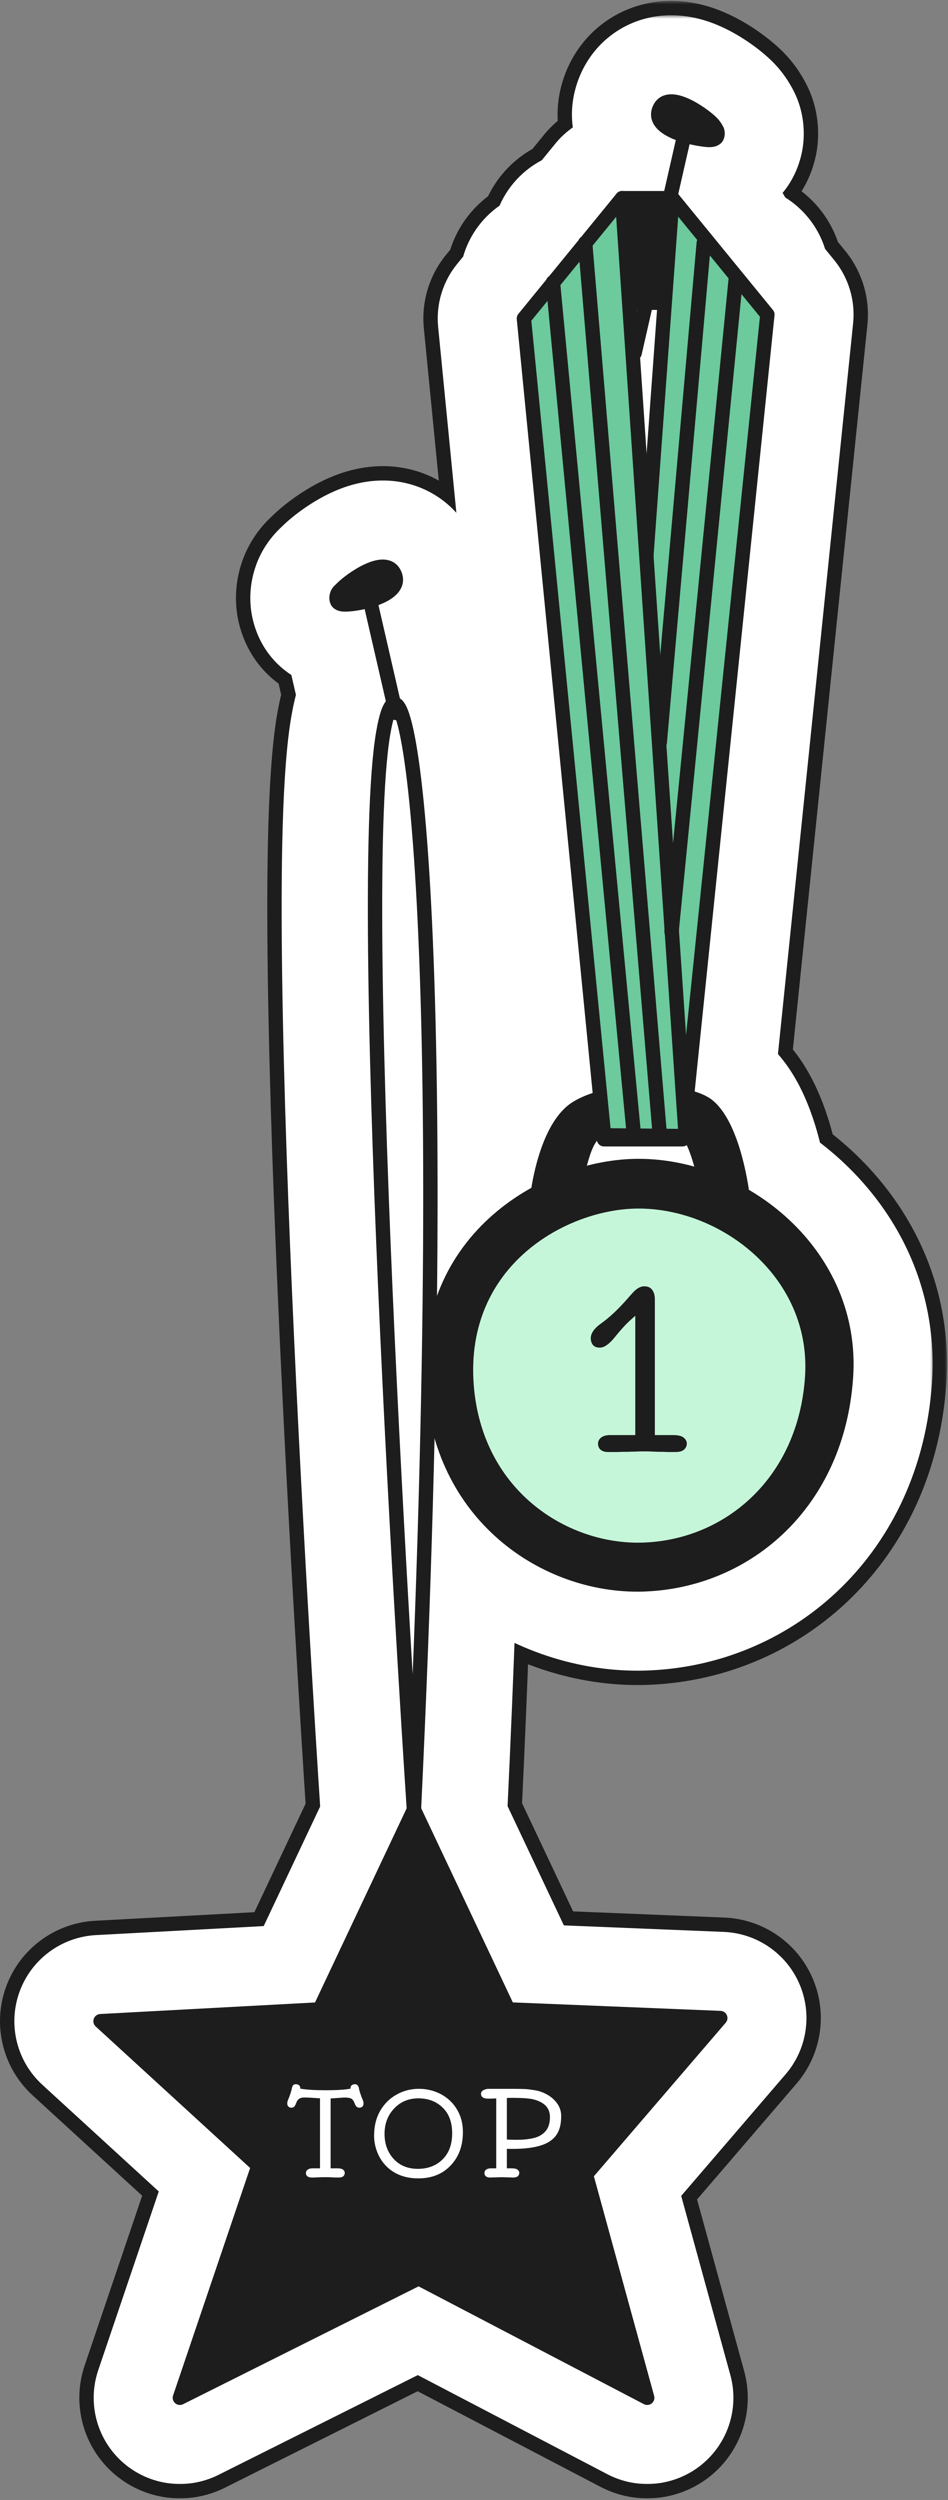 <?xml version="1.0" encoding="UTF-8"?> <svg xmlns="http://www.w3.org/2000/svg" width="132" height="348" viewBox="0 0 132 348" fill="none"><rect x="0" y="0" width="132" height="348" fill="#808080" stroke="none"/><mask id="path-1-outside-1_53_1045" maskUnits="userSpaceOnUse" x="-1" y="0.125" width="133" height="348" fill="black"><rect fill="white" x="-1" y="0.125" width="133" height="348"></rect><path fill-rule="evenodd" clip-rule="evenodd" d="M98.647 19.487C98.975 19.487 99.303 19.487 99.631 19.268C99.959 19.05 99.959 18.502 99.85 18.174C99.631 17.736 99.412 17.408 99.084 17.08C97.881 15.876 92.85 12.264 91.757 15.329C91.245 16.806 92.622 17.841 94.324 18.51L92.255 27.586H86.62H86.617L86.616 27.591L82.139 33.075C81.942 32.901 81.676 32.804 81.393 32.828C80.843 32.874 80.434 33.357 80.48 33.908L80.571 34.995L77.664 38.555C77.463 38.373 77.189 38.273 76.898 38.3C76.348 38.353 75.945 38.841 75.997 39.39L76.099 40.472L72.949 44.331L83.597 152.862C82.315 153.217 81.141 153.698 80.168 154.32C76.012 157.056 74.918 165.92 74.918 165.92L75.588 165.633C68.785 169.063 62.745 175.182 60.806 184.152C61.159 157.712 60.724 137.64 59.906 123.536C59.203 111.397 58.212 103.589 57.167 99.951C56.909 99.052 56.619 98.301 56.269 97.799C56.133 97.604 55.943 97.382 55.685 97.219L52.47 83.248C54.161 82.594 55.523 81.561 55.014 80.09C53.92 77.026 48.889 80.638 47.686 81.841C47.619 81.909 47.551 81.972 47.486 82.033C47.233 82.269 47.008 82.479 46.921 82.826C46.812 83.155 46.812 83.702 47.14 83.921C47.468 84.14 47.796 84.14 48.124 84.14C48.669 84.14 49.571 84.036 50.549 83.818L53.726 97.622C53.631 97.74 53.552 97.861 53.485 97.976C53.324 98.254 53.185 98.585 53.06 98.948C52.812 99.674 52.588 100.636 52.386 101.808C51.328 107.882 51.08 120.334 51.284 135.485C51.49 150.675 52.153 168.684 52.946 185.939C53.74 203.196 54.663 219.706 55.387 231.901C55.75 237.999 56.062 243.018 56.285 246.514C56.396 248.261 56.484 249.628 56.545 250.558C56.575 251.023 56.599 251.378 56.615 251.618L56.633 251.889L56.637 251.958L56.638 251.975L56.639 251.979C56.639 251.98 56.639 251.981 57.636 251.914L56.639 251.981C56.664 252.355 56.892 252.669 57.21 252.819L44.513 279.713L14 281.354L35.983 301.491L25.046 333.777L58.294 317.142L90.119 333.777L81.589 302.695L100.291 280.916L70.761 279.713L58.064 252.818C58.388 252.665 58.617 252.342 58.635 251.962C59.63 231.1 60.259 212.488 60.601 196.047C63.239 212.683 77.504 221.152 90.01 220.532C104.118 219.875 116.586 209.15 117.789 191.749C118.584 180.389 112.066 171.182 103.353 166.246C103.331 166.063 102.223 157.025 98.651 153.991C98.035 153.453 96.975 153.004 95.647 152.675L106.85 43.783L103.382 39.538L103.471 38.628C103.525 38.078 103.123 37.589 102.574 37.535C102.323 37.51 102.084 37.581 101.894 37.717L98.968 34.136L98.988 33.912C99.036 33.362 98.63 32.877 98.079 32.828C98.019 32.823 97.958 32.823 97.9 32.828L94.156 28.247L96.241 19.1C97.212 19.331 98.105 19.456 98.647 19.487ZM55.167 100.242C55.031 100.248 54.898 100.226 54.776 100.18C54.635 100.701 54.493 101.355 54.357 102.149L54.356 102.15C53.336 108.005 53.079 120.26 53.284 135.458C53.489 150.617 54.152 168.601 54.944 185.847C55.737 203.092 56.659 219.593 57.384 231.783L57.461 233.075C59.52 181.336 59.168 145.361 57.91 123.651C57.205 111.494 56.22 103.898 55.245 100.504C55.219 100.412 55.193 100.325 55.167 100.242ZM88.352 158.927C88.018 158.958 87.708 158.822 87.503 158.588H84.102L84.141 158.041L84.105 158.041L84.004 157.018C83.964 157.03 83.924 157.043 83.886 157.056C81.95 157.672 81.288 160.061 80.705 162.168L80.705 162.168L80.705 162.168L80.705 162.169L80.704 162.17L80.704 162.171C80.563 162.681 80.426 163.174 80.277 163.622L79.217 164.077C82.529 162.892 85.881 162.309 88.916 162.309C92.956 162.309 97.073 163.254 100.885 164.989L97.994 163.513C97.994 163.513 97.01 159.135 95.807 157.822C95.699 157.707 95.574 157.6 95.435 157.501L95.479 158.15L95.084 158.146L95.038 158.588H92.621C92.456 158.778 92.22 158.905 91.95 158.928C91.62 158.956 91.314 158.82 91.112 158.588H89.011C88.849 158.774 88.617 158.901 88.352 158.927ZM88.938 42.142H87.608L87.913 46.639L88.938 42.142ZM88.149 50.122C88.686 50.242 89.22 49.906 89.342 49.368L90.989 42.142H92.559L89.999 77.389L88.149 50.122Z"></path></mask><path fill-rule="evenodd" clip-rule="evenodd" d="M98.647 19.487C98.975 19.487 99.303 19.487 99.631 19.268C99.959 19.05 99.959 18.502 99.85 18.174C99.631 17.736 99.412 17.408 99.084 17.08C97.881 15.876 92.85 12.264 91.757 15.329C91.245 16.806 92.622 17.841 94.324 18.51L92.255 27.586H86.62H86.617L86.616 27.591L82.139 33.075C81.942 32.901 81.676 32.804 81.393 32.828C80.843 32.874 80.434 33.357 80.48 33.908L80.571 34.995L77.664 38.555C77.463 38.373 77.189 38.273 76.898 38.3C76.348 38.353 75.945 38.841 75.997 39.39L76.099 40.472L72.949 44.331L83.597 152.862C82.315 153.217 81.141 153.698 80.168 154.32C76.012 157.056 74.918 165.92 74.918 165.92L75.588 165.633C68.785 169.063 62.745 175.182 60.806 184.152C61.159 157.712 60.724 137.64 59.906 123.536C59.203 111.397 58.212 103.589 57.167 99.951C56.909 99.052 56.619 98.301 56.269 97.799C56.133 97.604 55.943 97.382 55.685 97.219L52.47 83.248C54.161 82.594 55.523 81.561 55.014 80.09C53.92 77.026 48.889 80.638 47.686 81.841C47.619 81.909 47.551 81.972 47.486 82.033C47.233 82.269 47.008 82.479 46.921 82.826C46.812 83.155 46.812 83.702 47.14 83.921C47.468 84.14 47.796 84.14 48.124 84.14C48.669 84.14 49.571 84.036 50.549 83.818L53.726 97.622C53.631 97.74 53.552 97.861 53.485 97.976C53.324 98.254 53.185 98.585 53.06 98.948C52.812 99.674 52.588 100.636 52.386 101.808C51.328 107.882 51.08 120.334 51.284 135.485C51.49 150.675 52.153 168.684 52.946 185.939C53.74 203.196 54.663 219.706 55.387 231.901C55.75 237.999 56.062 243.018 56.285 246.514C56.396 248.261 56.484 249.628 56.545 250.558C56.575 251.023 56.599 251.378 56.615 251.618L56.633 251.889L56.637 251.958L56.638 251.975L56.639 251.979C56.639 251.98 56.639 251.981 57.636 251.914L56.639 251.981C56.664 252.355 56.892 252.669 57.21 252.819L44.513 279.713L14 281.354L35.983 301.491L25.046 333.777L58.294 317.142L90.119 333.777L81.589 302.695L100.291 280.916L70.761 279.713L58.064 252.818C58.388 252.665 58.617 252.342 58.635 251.962C59.63 231.1 60.259 212.488 60.601 196.047C63.239 212.683 77.504 221.152 90.01 220.532C104.118 219.875 116.586 209.15 117.789 191.749C118.584 180.389 112.066 171.182 103.353 166.246C103.331 166.063 102.223 157.025 98.651 153.991C98.035 153.453 96.975 153.004 95.647 152.675L106.85 43.783L103.382 39.538L103.471 38.628C103.525 38.078 103.123 37.589 102.574 37.535C102.323 37.51 102.084 37.581 101.894 37.717L98.968 34.136L98.988 33.912C99.036 33.362 98.63 32.877 98.079 32.828C98.019 32.823 97.958 32.823 97.9 32.828L94.156 28.247L96.241 19.1C97.212 19.331 98.105 19.456 98.647 19.487ZM55.167 100.242C55.031 100.248 54.898 100.226 54.776 100.18C54.635 100.701 54.493 101.355 54.357 102.149L54.356 102.15C53.336 108.005 53.079 120.26 53.284 135.458C53.489 150.617 54.152 168.601 54.944 185.847C55.737 203.092 56.659 219.593 57.384 231.783L57.461 233.075C59.52 181.336 59.168 145.361 57.91 123.651C57.205 111.494 56.22 103.898 55.245 100.504C55.219 100.412 55.193 100.325 55.167 100.242ZM88.352 158.927C88.018 158.958 87.708 158.822 87.503 158.588H84.102L84.141 158.041L84.105 158.041L84.004 157.018C83.964 157.03 83.924 157.043 83.886 157.056C81.95 157.672 81.288 160.061 80.705 162.168L80.705 162.168L80.705 162.168L80.705 162.169L80.704 162.17L80.704 162.171C80.563 162.681 80.426 163.174 80.277 163.622L79.217 164.077C82.529 162.892 85.881 162.309 88.916 162.309C92.956 162.309 97.073 163.254 100.885 164.989L97.994 163.513C97.994 163.513 97.01 159.135 95.807 157.822C95.699 157.707 95.574 157.6 95.435 157.501L95.479 158.15L95.084 158.146L95.038 158.588H92.621C92.456 158.778 92.22 158.905 91.95 158.928C91.62 158.956 91.314 158.82 91.112 158.588H89.011C88.849 158.774 88.617 158.901 88.352 158.927ZM88.938 42.142H87.608L87.913 46.639L88.938 42.142ZM88.149 50.122C88.686 50.242 89.22 49.906 89.342 49.368L90.989 42.142H92.559L89.999 77.389L88.149 50.122Z" fill="#1D1D1D"></path><path d="M99.631 19.268L107.4 30.915L107.4 30.915L99.631 19.268ZM98.647 19.487L97.824 33.463C98.098 33.479 98.372 33.487 98.647 33.487V19.487ZM99.85 18.174L113.132 13.75C112.923 13.121 112.669 12.509 112.373 11.917L99.85 18.174ZM99.084 17.08L108.987 7.184L108.987 7.184L99.084 17.08ZM91.757 15.329L78.571 10.623C78.556 10.666 78.541 10.709 78.526 10.752L91.757 15.329ZM94.324 18.51L107.974 21.621C109.512 14.872 105.887 8.012 99.445 5.48L94.324 18.51ZM92.255 27.586V41.586C98.789 41.586 104.454 37.067 105.905 30.697L92.255 27.586ZM86.617 27.586V13.586C79.805 13.586 73.981 18.489 72.822 25.202L86.617 27.586ZM86.616 27.591L97.461 36.445C98.985 34.578 100.001 32.349 100.412 29.975L86.616 27.591ZM82.139 33.075L72.87 43.567C75.723 46.088 79.48 47.338 83.275 47.029C87.07 46.72 90.576 44.878 92.983 41.929L82.139 33.075ZM81.393 32.828L82.561 46.779L82.561 46.779L81.393 32.828ZM80.48 33.908L66.529 35.076L66.529 35.076L80.48 33.908ZM80.571 34.995L91.416 43.849C93.711 41.037 94.825 37.444 94.522 33.827L80.571 34.995ZM77.664 38.555L68.258 48.925C71.102 51.505 74.88 52.803 78.709 52.516C82.538 52.23 86.081 50.383 88.509 47.409L77.664 38.555ZM76.898 38.3L78.221 52.238L78.221 52.238L76.898 38.3ZM75.997 39.39L89.934 38.067V38.067L75.997 39.39ZM76.099 40.472L86.944 49.326C89.274 46.473 90.385 42.816 90.037 39.149L76.099 40.472ZM72.949 44.331L62.105 35.477C59.765 38.342 58.655 42.016 59.016 45.697L72.949 44.331ZM83.597 152.862L87.333 166.354C93.892 164.538 98.194 158.268 97.53 151.495L83.597 152.862ZM80.168 154.32L72.631 142.521C72.577 142.556 72.523 142.591 72.469 142.626L80.168 154.32ZM74.918 165.92L61.023 164.206C60.41 169.181 62.502 174.104 66.51 177.115C70.518 180.125 75.829 180.763 80.436 178.787L74.918 165.92ZM75.588 165.633L81.891 178.134C88.644 174.729 91.472 166.576 88.278 159.72C85.083 152.864 77.021 149.785 70.07 152.766L75.588 165.633ZM60.806 184.152L46.807 183.965C46.711 191.156 52.079 197.251 59.225 198.063C66.371 198.875 72.969 194.14 74.49 187.111L60.806 184.152ZM59.906 123.536L45.93 124.346L59.906 123.536ZM57.167 99.951L70.623 96.086L70.623 96.086L57.167 99.951ZM56.269 97.799L67.748 89.784L67.747 89.784L56.269 97.799ZM55.685 97.219L42.042 100.359C42.871 103.962 45.092 107.091 48.22 109.063L55.685 97.219ZM52.47 83.248L47.42 70.19C40.927 72.702 37.266 79.603 38.827 86.387L52.47 83.248ZM55.014 80.09L68.245 75.514C68.23 75.471 68.215 75.427 68.199 75.385L55.014 80.09ZM47.686 81.841L57.589 91.738L57.589 91.738L47.686 81.841ZM47.486 82.033L37.94 71.792L37.94 71.792L47.486 82.033ZM46.921 82.826L60.203 87.251C60.316 86.911 60.417 86.567 60.503 86.22L46.921 82.826ZM47.14 83.921L39.37 95.567L39.37 95.567L47.14 83.921ZM50.549 83.818L64.193 80.679C62.468 73.181 55.015 68.48 47.505 70.153L50.549 83.818ZM53.726 97.622L64.619 106.416C67.319 103.071 68.333 98.672 67.369 94.483L53.726 97.622ZM53.485 97.976L41.37 90.959L41.37 90.96L53.485 97.976ZM53.06 98.948L66.305 103.483L66.306 103.483L53.06 98.948ZM52.386 101.808L66.178 104.21C66.18 104.203 66.181 104.195 66.182 104.188L52.386 101.808ZM51.284 135.485L65.283 135.296L51.284 135.485ZM52.946 185.939L66.932 185.296V185.296L52.946 185.939ZM55.387 231.901L41.412 232.732H41.412L55.387 231.901ZM56.545 250.558L42.575 251.47L42.575 251.47L56.545 250.558ZM56.615 251.618L42.645 252.541L42.645 252.543L56.615 251.618ZM56.633 251.889L42.663 252.814L42.663 252.819L56.633 251.889ZM56.637 251.958L42.668 252.887L42.668 252.888L56.637 251.958ZM56.638 251.975L70.608 251.047L70.607 251.045L56.638 251.975ZM56.639 251.979L42.669 252.907C42.67 252.92 42.671 252.933 42.672 252.946L56.639 251.979ZM58.57 265.883C66.284 265.368 72.121 258.696 71.605 250.981C71.09 243.266 64.418 237.43 56.703 237.945L58.57 265.883ZM56.639 251.981L55.706 238.012C52.001 238.259 48.546 239.969 46.101 242.763C43.657 245.558 42.422 249.209 42.67 252.914L56.639 251.981ZM57.21 252.819L69.87 258.796C71.456 255.438 71.642 251.587 70.388 248.092C69.134 244.596 66.543 241.742 63.184 240.158L57.21 252.819ZM44.513 279.713L45.266 293.692C50.404 293.416 54.977 290.343 57.173 285.69L44.513 279.713ZM14 281.354L13.248 267.374C7.619 267.677 2.721 271.327 0.82 276.633C-1.081 281.94 0.387 287.87 4.543 291.677L14 281.354ZM35.983 301.491L49.243 305.983C51.023 300.728 49.531 294.916 45.44 291.168L35.983 301.491ZM25.046 333.777L11.786 329.285C9.965 334.661 11.57 340.604 15.849 344.332C20.128 348.061 26.235 348.837 31.311 346.297L25.046 333.777ZM58.294 317.142L64.779 304.734C60.794 302.651 56.051 302.609 52.029 304.621L58.294 317.142ZM90.119 333.777L83.634 346.184C88.572 348.765 94.569 348.173 98.906 344.676C103.243 341.179 105.095 335.444 103.62 330.071L90.119 333.777ZM81.589 302.695L70.967 293.575C67.935 297.106 66.856 301.913 68.088 306.401L81.589 302.695ZM100.291 280.916L110.912 290.037C114.408 285.966 115.269 280.254 113.129 275.332C110.988 270.411 106.223 267.147 100.861 266.928L100.291 280.916ZM70.761 279.713L58.102 285.69C60.326 290.402 64.984 293.489 70.191 293.701L70.761 279.713ZM58.064 252.818L52.069 240.167C45.089 243.475 42.107 251.811 45.404 258.795L58.064 252.818ZM58.635 251.962L44.651 251.295L44.651 251.295L58.635 251.962ZM60.601 196.047L74.429 193.854C73.293 186.694 66.88 181.585 59.647 182.079C52.415 182.573 46.756 188.507 46.605 195.755L60.601 196.047ZM90.01 220.532L89.359 206.547C89.344 206.548 89.33 206.548 89.316 206.549L90.01 220.532ZM117.789 191.749L103.823 190.771L103.822 190.783L117.789 191.749ZM103.353 166.246L89.454 167.924C89.987 172.338 92.584 176.236 96.453 178.427L103.353 166.246ZM98.651 153.991L89.428 164.524C89.481 164.571 89.535 164.617 89.589 164.663L98.651 153.991ZM95.647 152.675L81.72 151.242C81.006 158.183 85.511 164.59 92.284 166.265L95.647 152.675ZM106.85 43.783L120.776 45.216C121.157 41.512 120.047 37.809 117.692 34.926L106.85 43.783ZM103.382 39.538L89.449 38.168C89.086 41.852 90.198 45.529 92.54 48.396L103.382 39.538ZM103.471 38.628L89.538 37.258V37.258L103.471 38.628ZM102.574 37.535L103.944 23.602L103.944 23.602L102.574 37.535ZM101.894 37.717L91.052 46.575C95.727 52.296 104.042 53.401 110.048 49.097L101.894 37.717ZM98.968 34.136L85.022 32.907C84.701 36.546 85.816 40.165 88.126 42.994L98.968 34.136ZM98.988 33.912L85.042 32.683V32.683L98.988 33.912ZM98.079 32.828L96.85 46.774L96.85 46.774L98.079 32.828ZM97.9 32.828L87.058 41.686C90.001 45.288 94.541 47.194 99.174 46.77L97.9 32.828ZM94.156 28.247L80.506 25.136C79.547 29.345 80.583 33.761 83.314 37.104L94.156 28.247ZM96.241 19.1L99.481 5.48C95.847 4.615 92.017 5.239 88.845 7.213C85.673 9.186 83.421 12.346 82.591 15.989L96.241 19.1ZM54.776 100.18L59.674 87.065C55.984 85.687 51.885 85.927 48.381 87.726C44.877 89.525 42.293 92.717 41.263 96.519L54.776 100.18ZM55.167 100.242L68.548 96.123C66.673 90.033 60.922 85.977 54.556 86.255L55.167 100.242ZM54.357 102.149L68.15 104.545C68.151 104.539 68.152 104.534 68.153 104.528L54.357 102.149ZM54.356 102.15L68.149 104.553L68.15 104.546L54.356 102.15ZM53.284 135.458L67.283 135.269L53.284 135.458ZM54.944 185.847L68.93 185.205L54.944 185.847ZM57.384 231.783L43.408 232.613L43.409 232.615L57.384 231.783ZM57.461 233.075L43.486 233.908C43.929 241.356 50.138 247.148 57.599 247.074C65.061 247 71.153 241.087 71.45 233.631L57.461 233.075ZM57.91 123.651L43.933 124.461L57.91 123.651ZM55.245 100.504L68.701 96.638L68.701 96.638L55.245 100.504ZM87.503 158.588L98.05 149.382C95.392 146.336 91.546 144.588 87.503 144.588V158.588ZM88.352 158.927L89.675 172.864L89.675 172.864L88.352 158.927ZM84.102 158.588L70.138 157.574C69.857 161.453 71.201 165.274 73.85 168.122C76.498 170.97 80.212 172.588 84.102 172.588V158.588ZM84.141 158.041L98.105 159.055C98.385 155.2 97.058 151.4 94.439 148.556C91.82 145.713 88.141 144.079 84.275 144.042L84.141 158.041ZM84.105 158.041L70.172 159.408C70.87 166.525 76.82 171.972 83.971 172.04L84.105 158.041ZM84.004 157.018L97.937 155.651C97.526 151.458 95.248 147.673 91.736 145.346C88.224 143.02 83.851 142.398 79.829 143.655L84.004 157.018ZM83.886 157.056L88.134 170.396C88.195 170.376 88.257 170.356 88.318 170.336L83.886 157.056ZM80.705 162.168L94.115 166.19C94.143 166.095 94.171 166 94.197 165.904L80.705 162.168ZM80.705 162.168L67.295 158.145C67.233 158.353 67.175 158.562 67.123 158.772L80.705 162.168ZM80.705 162.168L94.212 165.852C94.238 165.756 94.263 165.66 94.287 165.564L80.705 162.168ZM80.705 162.169L67.198 158.485C67.189 158.519 67.18 158.553 67.171 158.587L80.705 162.169ZM80.704 162.17L94.194 165.917C94.209 165.862 94.224 165.807 94.238 165.752L80.704 162.17ZM80.704 162.171L67.215 158.424L67.212 158.434L80.704 162.171ZM80.277 163.622L85.795 176.489C89.47 174.913 92.296 171.84 93.559 168.047L80.277 163.622ZM79.217 164.077L73.699 151.21C66.747 154.192 63.421 162.156 66.186 169.196C68.952 176.236 76.81 179.806 83.932 177.259L79.217 164.077ZM100.885 164.989L95.088 177.732C102.014 180.883 110.188 177.925 113.494 171.072C116.8 164.218 114.028 155.98 107.251 152.52L100.885 164.989ZM97.994 163.513L84.335 166.584C85.249 170.645 87.921 174.089 91.628 175.982L97.994 163.513ZM95.807 157.822L106.13 148.365C106.079 148.309 106.026 148.253 105.974 148.197L95.807 157.822ZM95.435 157.501L103.58 146.114C99.174 142.962 93.346 142.635 88.615 145.274C83.884 147.913 81.1 153.044 81.467 158.448L95.435 157.501ZM95.479 158.15L95.344 172.15C99.245 172.187 102.985 170.595 105.662 167.758C108.339 164.921 109.711 161.095 109.447 157.203L95.479 158.15ZM95.084 158.146L95.218 144.147C87.99 144.078 81.897 149.523 81.157 156.714L95.084 158.146ZM95.038 158.588V172.588C102.215 172.588 108.23 167.16 108.965 160.021L95.038 158.588ZM92.621 158.588V144.588C88.571 144.588 84.719 146.342 82.06 149.397L92.621 158.588ZM91.95 158.928L90.782 144.977L90.782 144.977L91.95 158.928ZM91.112 158.588L101.665 149.388C99.006 146.338 95.158 144.588 91.112 144.588V158.588ZM89.011 158.588V144.588C84.963 144.588 81.114 146.34 78.455 149.392L89.011 158.588ZM87.608 42.142V28.142C83.73 28.142 80.026 29.75 77.379 32.583C74.731 35.416 73.377 39.221 73.64 43.089L87.608 42.142ZM88.938 42.142L102.588 45.253C103.535 41.099 102.539 36.741 99.882 33.411C97.226 30.081 93.198 28.142 88.938 28.142V42.142ZM87.913 46.639L73.945 47.587C74.415 54.517 79.895 60.054 86.82 60.597C93.744 61.139 100.019 56.523 101.563 49.751L87.913 46.639ZM89.342 49.368L75.692 46.257L75.692 46.257L89.342 49.368ZM88.149 50.122L91.203 36.459C86.893 35.496 82.382 36.623 79.031 39.499C75.68 42.375 73.882 46.664 74.181 51.07L88.149 50.122ZM90.989 42.142V28.142C84.456 28.142 78.791 32.661 77.339 39.031L90.989 42.142ZM92.559 42.142L106.522 43.156C106.804 39.277 105.46 35.456 102.811 32.608C100.162 29.76 96.448 28.142 92.559 28.142V42.142ZM89.999 77.389L76.031 78.337C76.529 85.671 82.615 91.371 89.966 91.389C97.317 91.406 103.43 85.735 103.962 78.403L89.999 77.389ZM91.862 7.622C95.475 5.211 99.251 5.487 98.647 5.487V33.487C98.699 33.487 103.13 33.763 107.4 30.915L91.862 7.622ZM86.567 22.599C85.991 20.868 85.757 18.943 86.027 16.913C86.276 15.044 87.346 10.634 91.861 7.622L107.4 30.915C112.244 27.684 113.478 22.891 113.782 20.611C114.107 18.171 113.818 15.808 113.132 13.75L86.567 22.599ZM89.181 26.976C88.769 26.563 88.363 26.083 87.995 25.551C87.644 25.044 87.425 24.63 87.326 24.431L112.373 11.917C111.652 10.473 110.617 8.815 108.987 7.184L89.181 26.976ZM104.942 20.034C104.341 21.718 103.142 23.789 100.985 25.483C98.841 27.168 96.557 27.847 94.781 28.05C93.111 28.24 91.828 28.026 91.163 27.877C90.463 27.719 89.996 27.529 89.806 27.447C89.458 27.295 89.4 27.227 89.563 27.341C89.772 27.486 89.624 27.419 89.181 26.976L108.987 7.184C107.315 5.511 104.325 3.224 100.952 1.76C99.41 1.091 95.906 -0.26 91.606 0.23C89.186 0.507 86.32 1.397 83.687 3.466C81.041 5.545 79.445 8.173 78.571 10.623L104.942 20.034ZM99.445 5.48C99.534 5.516 99.843 5.641 100.285 5.904C100.696 6.148 101.529 6.691 102.435 7.659C103.364 8.653 104.59 10.338 105.233 12.76C105.913 15.32 105.707 17.825 104.987 19.905L78.526 10.752C76.23 17.387 78.725 23.3 81.986 26.786C84.585 29.565 87.634 30.923 89.203 31.54L99.445 5.48ZM105.905 30.697L107.974 21.621L80.674 15.399L78.606 24.475L105.905 30.697ZM86.62 41.586H92.255V13.586H86.62V41.586ZM86.617 41.586H86.62V13.586H86.617V41.586ZM100.412 29.975L100.413 29.97L72.822 25.202L72.821 25.207L100.412 29.975ZM92.983 41.929L97.461 36.445L75.772 18.737L71.294 24.221L92.983 41.929ZM82.561 46.779C78.884 47.087 75.415 45.816 72.87 43.567L91.408 22.583C88.468 19.985 84.469 18.521 80.225 18.877L82.561 46.779ZM94.431 32.74C95.03 39.894 89.716 46.18 82.561 46.779L80.225 18.877C71.97 19.568 65.838 26.82 66.529 35.076L94.431 32.74ZM94.522 33.827L94.431 32.74L66.529 35.076L66.62 36.163L94.522 33.827ZM88.509 47.409L91.416 43.849L69.726 26.141L66.82 29.701L88.509 47.409ZM78.221 52.238C74.431 52.597 70.85 51.276 68.258 48.925L87.07 28.186C84.076 25.47 79.947 23.948 75.574 24.363L78.221 52.238ZM89.934 38.067C90.613 45.215 85.369 51.559 78.221 52.238L75.574 24.363C67.327 25.146 61.276 32.467 62.059 40.714L89.934 38.067ZM90.037 39.149L89.934 38.067L62.059 40.714L62.162 41.795L90.037 39.149ZM83.794 53.184L86.944 49.326L65.255 31.618L62.105 35.477L83.794 53.184ZM97.53 151.495L86.882 42.964L59.016 45.697L69.663 154.229L97.53 151.495ZM87.704 166.118C87.427 166.295 87.243 166.375 87.199 166.394C87.153 166.413 87.192 166.393 87.333 166.354L79.86 139.37C77.639 139.985 75.088 140.952 72.631 142.521L87.704 166.118ZM74.918 165.92C88.813 167.635 88.812 167.638 88.812 167.64C88.812 167.641 88.811 167.644 88.811 167.646C88.811 167.649 88.81 167.653 88.81 167.656C88.809 167.663 88.808 167.669 88.808 167.675C88.806 167.686 88.805 167.696 88.804 167.704C88.802 167.719 88.801 167.727 88.801 167.728C88.8 167.731 88.804 167.706 88.811 167.658C88.826 167.56 88.856 167.375 88.904 167.128C89.003 166.609 89.154 165.944 89.357 165.291C89.455 164.972 89.552 164.704 89.639 164.491C89.681 164.387 89.717 164.308 89.744 164.251C89.771 164.194 89.785 164.169 89.783 164.173C89.781 164.177 89.756 164.222 89.703 164.299C89.65 164.377 89.56 164.501 89.426 164.659C89.169 164.961 88.669 165.484 87.866 166.013L72.469 142.626C68.879 144.99 66.687 148.131 65.405 150.4C64.065 152.772 63.187 155.145 62.612 157.001C62.021 158.907 61.64 160.628 61.404 161.857C61.284 162.484 61.196 163.013 61.135 163.41C61.105 163.61 61.08 163.779 61.062 163.912C61.053 163.979 61.045 164.037 61.039 164.086C61.035 164.111 61.032 164.133 61.03 164.153C61.029 164.163 61.028 164.173 61.026 164.181C61.026 164.186 61.025 164.19 61.025 164.194C61.025 164.196 61.024 164.199 61.024 164.2C61.024 164.203 61.023 164.206 74.918 165.92ZM70.07 152.766L69.4 153.054L80.436 178.787L81.106 178.5L70.07 152.766ZM74.49 187.111C75.355 183.108 78.027 180.082 81.891 178.134L69.285 153.132C59.542 158.044 50.136 167.257 47.122 181.193L74.49 187.111ZM45.93 124.346C46.722 138.02 47.157 157.742 46.807 183.965L74.805 184.339C75.16 157.682 74.725 137.26 73.883 122.726L45.93 124.346ZM43.711 103.817C44.268 105.753 45.219 112.079 45.93 124.346L73.883 122.726C73.187 110.715 72.157 101.425 70.623 96.086L43.711 103.817ZM44.79 105.814C44.177 104.936 43.882 104.24 43.796 104.03C43.693 103.778 43.672 103.678 43.711 103.817L70.623 96.086C70.281 94.895 69.486 92.274 67.748 89.784L44.79 105.814ZM48.22 109.063C46.287 107.845 45.213 106.42 44.79 105.814L67.747 89.784C67.052 88.789 65.599 86.919 63.151 85.376L48.22 109.063ZM38.827 86.387L42.042 100.359L69.329 94.08L66.114 80.108L38.827 86.387ZM41.783 84.667C41.068 82.599 40.858 80.106 41.529 77.552C42.166 75.13 43.386 73.438 44.326 72.429C45.241 71.448 46.088 70.894 46.518 70.639C46.979 70.367 47.307 70.234 47.42 70.19L57.521 96.305C59.127 95.684 62.196 94.324 64.808 91.521C68.081 88.01 70.525 82.105 68.245 75.514L41.783 84.667ZM57.589 91.738C57.146 92.181 56.999 92.248 57.207 92.103C57.371 91.988 57.312 92.057 56.964 92.208C56.774 92.291 56.307 92.481 55.607 92.638C54.943 92.788 53.66 93.002 51.989 92.812C50.214 92.609 47.929 91.93 45.785 90.245C43.629 88.551 42.429 86.48 41.829 84.796L68.199 75.385C67.325 72.935 65.73 70.306 63.084 68.228C60.451 66.159 57.584 65.268 55.164 64.992C50.864 64.501 47.361 65.853 45.818 66.522C42.445 67.986 39.455 70.272 37.783 71.945L57.589 91.738ZM57.032 92.274C57.073 92.236 57.319 92.008 57.589 91.738L37.784 71.945C37.861 71.867 37.921 71.811 37.947 71.786C37.96 71.774 37.968 71.766 37.966 71.768C37.963 71.77 37.959 71.775 37.94 71.792L57.032 92.274ZM60.503 86.22C59.446 90.452 56.415 92.849 57.032 92.274L37.94 71.792C37.913 71.817 37.657 72.053 37.384 72.327C37.088 72.624 36.635 73.1 36.142 73.726C35.07 75.088 33.95 76.984 33.338 79.433L60.503 86.22ZM54.909 72.275C59.424 75.287 60.494 79.696 60.744 81.566C61.014 83.596 60.78 85.52 60.203 87.251L33.638 78.402C32.953 80.461 32.664 82.823 32.989 85.264C33.293 87.544 34.527 92.336 39.37 95.567L54.909 72.275ZM48.124 70.14C47.52 70.14 51.295 69.864 54.909 72.275L39.37 95.567C43.64 98.416 48.072 98.14 48.124 98.14V70.14ZM47.505 70.153C47.435 70.169 47.389 70.175 47.401 70.174C47.411 70.172 47.463 70.166 47.559 70.159C47.643 70.152 47.839 70.14 48.124 70.14V98.14C49.994 98.14 51.96 97.847 53.593 97.483L47.505 70.153ZM67.369 94.483L64.193 80.679L36.906 86.958L40.082 100.762L67.369 94.483ZM65.6 104.993C65.409 105.321 65.09 105.832 64.619 106.416L42.832 88.828C42.171 89.647 41.694 90.401 41.37 90.959L65.6 104.993ZM66.306 103.483C66.273 103.579 66.208 103.757 66.106 103.994C66.005 104.228 65.842 104.575 65.6 104.993L41.37 90.96C40.594 92.301 40.11 93.551 39.816 94.412L66.306 103.483ZM66.182 104.188C66.247 103.813 66.3 103.562 66.334 103.414C66.372 103.254 66.369 103.297 66.305 103.483L39.816 94.412C39.222 96.144 38.849 97.927 38.59 99.428L66.182 104.188ZM65.283 135.296C65.074 119.819 65.387 108.752 66.178 104.21L38.593 99.406C37.269 107.013 37.085 120.849 37.286 135.674L65.283 135.296ZM66.932 185.296C66.141 168.103 65.485 150.266 65.283 135.296L37.286 135.674C37.494 151.085 38.165 169.265 38.961 186.582L66.932 185.296ZM69.363 231.071C68.64 218.915 67.721 202.471 66.932 185.296L38.961 186.582C39.758 203.921 40.685 220.497 41.412 232.732L69.363 231.071ZM70.257 245.625C70.035 242.147 69.724 237.147 69.363 231.071L41.412 232.732C41.776 238.851 42.09 243.89 42.313 247.402L70.257 245.625ZM70.515 249.646C70.455 248.723 70.367 247.365 70.257 245.625L42.313 247.402C42.425 249.158 42.514 250.532 42.575 251.47L70.515 249.646ZM70.584 250.695C70.569 250.459 70.545 250.107 70.515 249.646L42.575 251.47C42.605 251.938 42.629 252.298 42.645 252.541L70.584 250.695ZM70.602 250.964L70.584 250.693L42.645 252.543L42.663 252.814L70.602 250.964ZM70.606 251.028L70.602 250.96L42.663 252.819L42.668 252.887L70.606 251.028ZM70.607 251.045L70.606 251.028L42.668 252.888L42.669 252.905L70.607 251.045ZM70.608 251.051L70.608 251.047L42.669 252.903L42.669 252.907L70.608 251.051ZM56.703 237.945C56.201 237.979 55.966 237.994 55.858 238.001C55.783 238.006 55.822 238.004 55.888 238C55.911 237.999 55.965 237.996 56.034 237.993C56.078 237.991 56.257 237.983 56.487 237.98C56.6 237.979 56.837 237.978 57.137 237.988C57.344 237.996 58.065 238.022 58.975 238.176C59.443 238.255 60.293 238.422 61.313 238.783C62.298 239.132 64.024 239.863 65.774 241.371C67.77 243.089 69.187 245.287 69.957 247.665C70.572 249.564 70.624 251.285 70.605 251.012L42.672 252.946C42.653 252.674 42.705 254.395 43.32 256.294C44.09 258.672 45.508 260.87 47.503 262.588C50.628 265.279 54.009 265.734 54.303 265.783C55.213 265.937 55.934 265.963 56.141 265.971C56.442 265.981 56.68 265.98 56.794 265.979C57.026 265.976 57.208 265.968 57.256 265.966C57.33 265.963 57.39 265.96 57.42 265.958C57.517 265.953 57.619 265.946 57.669 265.943C57.81 265.934 58.075 265.916 58.57 265.883L56.703 237.945ZM57.572 265.95L58.57 265.883L56.703 237.945L55.706 238.012L57.572 265.95ZM63.184 240.158C67.298 242.099 70.282 246.173 70.608 251.048L42.67 252.914C43.045 258.537 46.485 263.239 51.236 265.48L63.184 240.158ZM57.173 285.69L69.87 258.796L44.55 246.842L31.853 273.736L57.173 285.69ZM14.752 295.334L45.266 293.692L43.761 265.733L13.248 267.374L14.752 295.334ZM45.44 291.168L23.457 271.031L4.543 291.677L26.526 311.815L45.44 291.168ZM38.306 338.269L49.243 305.983L22.723 297L11.786 329.285L38.306 338.269ZM52.029 304.621L18.782 321.257L31.311 346.297L64.558 329.662L52.029 304.621ZM96.605 321.37L64.779 304.734L51.808 329.549L83.634 346.184L96.605 321.37ZM68.088 306.401L76.619 337.482L103.62 330.071L95.09 298.99L68.088 306.401ZM89.669 271.796L70.967 293.575L92.21 311.816L110.912 290.037L89.669 271.796ZM70.191 293.701L99.72 294.905L100.861 266.928L71.332 265.724L70.191 293.701ZM45.404 258.795L58.102 285.69L83.421 273.736L70.724 246.841L45.404 258.795ZM44.651 251.295C44.888 246.335 47.884 242.15 52.069 240.167L64.06 265.47C68.892 263.179 72.347 258.35 72.62 252.628L44.651 251.295ZM46.605 195.755C46.264 212.061 45.64 230.548 44.651 251.295L72.619 252.628C73.619 231.653 74.253 212.915 74.598 196.338L46.605 195.755ZM89.316 206.549C83.042 206.86 75.81 202.566 74.429 193.854L46.774 198.239C50.668 222.8 71.965 235.444 90.704 234.515L89.316 206.549ZM103.822 190.783C103.106 201.143 96.317 206.223 89.359 206.547L90.661 234.517C111.919 233.527 130.066 217.156 131.756 192.714L103.822 190.783ZM96.453 178.427C101.478 181.274 104.167 185.857 103.823 190.771L131.755 192.726C133.001 174.921 122.654 161.089 110.254 154.065L96.453 178.427ZM89.589 164.663C88.891 164.07 88.509 163.556 88.366 163.349C88.215 163.13 88.186 163.046 88.244 163.168C88.376 163.445 88.593 164.016 88.827 164.873C89.295 166.588 89.479 168.129 89.454 167.924L117.252 164.568C117.205 164.18 116.824 161.111 115.839 157.502C115.347 155.698 114.616 153.429 113.535 151.152C112.532 149.041 110.757 145.904 107.712 143.319L89.589 164.663ZM92.284 166.265C92.387 166.291 92.212 166.258 91.84 166.096C91.544 165.967 90.568 165.523 89.428 164.524L107.873 143.458C104.699 140.679 100.985 139.574 99.009 139.085L92.284 166.265ZM92.923 42.35L81.72 151.242L109.573 154.108L120.776 45.216L92.923 42.35ZM92.54 48.396L96.008 52.641L117.692 34.926L114.223 30.68L92.54 48.396ZM89.538 37.258L89.449 38.168L117.314 40.909L117.404 39.999L89.538 37.258ZM101.203 51.468C94.058 50.765 88.835 44.403 89.538 37.258L117.404 39.999C118.215 31.754 112.189 24.413 103.944 23.602L101.203 51.468ZM110.048 49.097C107.584 50.863 104.459 51.788 101.203 51.468L103.944 23.602C100.186 23.233 96.584 24.299 93.74 26.337L110.048 49.097ZM88.126 42.994L91.052 46.575L112.735 28.86L109.81 25.279L88.126 42.994ZM85.042 32.683L85.022 32.907L112.914 35.365L112.934 35.141L85.042 32.683ZM96.85 46.774C89.698 46.144 84.412 39.835 85.042 32.683L112.934 35.141C113.661 26.889 107.561 19.609 99.309 18.882L96.85 46.774ZM99.174 46.77C98.404 46.84 97.626 46.842 96.85 46.774L99.309 18.882C98.411 18.803 97.513 18.805 96.625 18.886L99.174 46.77ZM83.314 37.104L87.058 41.686L108.741 23.971L104.998 19.389L83.314 37.104ZM82.591 15.989L80.506 25.136L107.806 31.358L109.891 22.211L82.591 15.989ZM99.469 5.512C99.512 5.514 99.55 5.517 99.581 5.519C99.612 5.521 99.639 5.524 99.661 5.525C99.704 5.529 99.734 5.532 99.75 5.534C99.767 5.536 99.775 5.537 99.773 5.537C99.772 5.537 99.765 5.536 99.752 5.534C99.739 5.532 99.722 5.529 99.701 5.526C99.681 5.522 99.658 5.518 99.633 5.513C99.608 5.508 99.582 5.503 99.557 5.497C99.531 5.492 99.505 5.486 99.481 5.48L93 32.72C94.617 33.104 96.328 33.375 97.824 33.463L99.469 5.512ZM49.877 113.295C51.719 113.983 53.723 114.319 55.779 114.229L54.556 86.255C56.339 86.177 58.078 86.469 59.674 87.065L49.877 113.295ZM68.153 104.528C68.194 104.287 68.23 104.109 68.256 103.986C68.283 103.86 68.295 103.817 68.288 103.841L41.263 96.519C40.974 97.584 40.746 98.689 40.56 99.769L68.153 104.528ZM68.15 104.546L68.15 104.545L40.563 99.753L40.563 99.754L68.15 104.546ZM67.283 135.269C67.073 119.742 67.396 108.874 68.149 104.553L40.564 99.748C39.277 107.137 39.085 120.777 39.285 135.647L67.283 135.269ZM68.93 185.205C68.14 168.02 67.485 150.208 67.283 135.269L39.285 135.647C39.493 151.026 40.163 169.182 40.959 186.49L68.93 185.205ZM71.359 230.952C70.637 218.802 69.718 202.367 68.93 185.205L40.959 186.49C41.755 203.817 42.682 220.384 43.408 232.613L71.359 230.952ZM71.436 232.242L71.359 230.95L43.409 232.615L43.486 233.908L71.436 232.242ZM43.933 124.461C45.155 145.553 45.521 181.035 43.472 232.518L71.45 233.631C73.519 181.637 73.18 145.17 71.886 122.841L43.933 124.461ZM41.789 104.369C42.275 106.061 43.221 112.173 43.933 124.461L71.886 122.841C71.189 110.815 70.165 101.735 68.701 96.638L41.789 104.369ZM41.787 104.361C41.785 104.356 41.786 104.358 41.789 104.369L68.701 96.638C68.651 96.466 68.6 96.294 68.548 96.123L41.787 104.361ZM76.956 167.794C79.997 171.279 84.664 173.34 89.675 172.864L87.028 144.989C91.372 144.577 95.418 146.366 98.05 149.382L76.956 167.794ZM84.102 172.588H87.503V144.588H84.102V172.588ZM70.178 157.027L70.138 157.574L98.065 159.602L98.105 159.055L70.178 157.027ZM83.971 172.04L84.007 172.041L84.275 144.042L84.239 144.041L83.971 172.04ZM70.071 158.384L70.172 159.408L98.038 156.674L97.937 155.651L70.071 158.384ZM88.318 170.336C88.265 170.353 88.219 170.368 88.179 170.38L79.829 143.655C79.709 143.692 79.584 143.732 79.454 143.776L88.318 170.336ZM94.197 165.904C94.358 165.323 94.422 165.101 94.475 164.942C94.524 164.793 94.46 165.022 94.248 165.436C93.865 166.183 92.155 169.115 88.134 170.396L79.638 143.716C73.681 145.613 70.671 150.047 69.328 152.669C68.076 155.114 67.416 157.696 67.213 158.431L94.197 165.904ZM94.115 166.191L94.115 166.19L67.295 158.145L67.295 158.145L94.115 166.191ZM94.287 165.564L94.287 165.563L67.123 158.772L67.123 158.773L94.287 165.564ZM94.211 165.853L94.212 165.852L67.198 158.484L67.198 158.485L94.211 165.853ZM94.238 165.752L94.238 165.752L67.171 158.587L67.171 158.587L94.238 165.752ZM94.193 165.918L94.194 165.917L67.215 158.423L67.215 158.424L94.193 165.918ZM93.559 168.047C93.844 167.193 94.078 166.336 94.196 165.907L67.212 158.434C67.137 158.704 67.09 158.873 67.047 159.022C67.006 159.164 66.99 159.21 66.995 159.198L93.559 168.047ZM84.735 176.943L85.795 176.489L74.759 150.756L73.699 151.21L84.735 176.943ZM88.916 148.309C84.153 148.309 79.208 149.211 74.502 150.895L83.932 177.259C85.849 176.573 87.61 176.309 88.916 176.309V148.309ZM106.682 152.245C101.195 149.749 95.111 148.309 88.916 148.309V176.309C90.802 176.309 92.95 176.759 95.088 177.732L106.682 152.245ZM91.628 175.982L94.519 177.457L107.251 152.52L104.36 151.044L91.628 175.982ZM85.484 167.278C84.718 166.442 84.288 165.73 84.13 165.457C83.944 165.135 83.852 164.925 83.839 164.896C83.82 164.853 83.883 164.999 83.999 165.366C84.102 165.695 84.196 166.034 84.265 166.303C84.298 166.43 84.322 166.527 84.334 166.581C84.341 166.607 84.344 166.622 84.344 166.623C84.344 166.624 84.344 166.621 84.342 166.615C84.342 166.611 84.341 166.607 84.34 166.602C84.339 166.6 84.338 166.597 84.338 166.594C84.337 166.592 84.337 166.591 84.337 166.589C84.336 166.588 84.336 166.587 84.336 166.586C84.336 166.585 84.335 166.584 97.994 163.513C111.653 160.442 111.653 160.44 111.653 160.439C111.653 160.438 111.652 160.437 111.652 160.436C111.652 160.434 111.651 160.432 111.651 160.43C111.65 160.426 111.649 160.422 111.648 160.417C111.646 160.408 111.643 160.397 111.641 160.386C111.635 160.363 111.629 160.335 111.622 160.303C111.607 160.24 111.588 160.159 111.565 160.063C111.519 159.872 111.457 159.617 111.379 159.314C111.226 158.72 110.998 157.883 110.705 156.953C110.424 156.062 110.016 154.867 109.474 153.634C109.064 152.701 108.035 150.444 106.13 148.365L85.484 167.278ZM87.29 168.888C86.795 168.534 86.223 168.062 85.64 167.447L105.974 148.197C105.174 147.352 104.353 146.667 103.58 146.114L87.29 168.888ZM109.447 157.203L109.403 156.553L81.467 158.448L81.511 159.098L109.447 157.203ZM94.949 172.146L95.344 172.15L95.613 144.151L95.218 144.147L94.949 172.146ZM108.965 160.021L109.01 159.579L81.157 156.714L81.112 157.155L108.965 160.021ZM92.621 172.588H95.038V144.588H92.621V172.588ZM93.117 172.879C97.163 172.541 100.721 170.606 103.181 167.779L82.06 149.397C84.191 146.949 87.277 145.27 90.782 144.977L93.117 172.879ZM80.559 167.788C83.564 171.234 88.16 173.294 93.118 172.879L90.782 144.977C95.08 144.617 99.065 146.406 101.665 149.388L80.559 167.788ZM89.011 172.588H91.112V144.588H89.011V172.588ZM89.675 172.864C93.652 172.486 97.142 170.567 99.567 167.784L78.455 149.392C80.555 146.982 83.582 145.317 87.028 144.989L89.675 172.864ZM87.608 56.142H88.938V28.142H87.608V56.142ZM101.881 45.692L101.576 41.194L73.64 43.089L73.945 47.587L101.881 45.692ZM75.288 39.031L74.263 43.528L101.563 49.751L102.588 45.253L75.288 39.031ZM75.692 46.257C77.284 39.275 84.22 34.898 91.203 36.459L85.096 63.785C93.153 65.586 101.156 60.536 102.992 52.479L75.692 46.257ZM77.339 39.031L75.692 46.257L102.992 52.479L104.639 45.253L77.339 39.031ZM92.559 28.142H90.989V56.142H92.559V28.142ZM103.962 78.403L106.522 43.156L78.596 41.128L76.036 76.375L103.962 78.403ZM74.181 51.07L76.031 78.337L103.967 76.441L102.117 49.174L74.181 51.07Z" fill="#1D1D1D" mask="url(#path-1-outside-1_53_1045)"></path><mask id="path-3-outside-2_53_1045" maskUnits="userSpaceOnUse" x="1" y="2.125" width="129" height="344" fill="black"><rect fill="white" x="1" y="2.125" width="129" height="344"></rect><path fill-rule="evenodd" clip-rule="evenodd" d="M98.647 19.487C98.975 19.487 99.303 19.487 99.631 19.268C99.959 19.05 99.959 18.502 99.85 18.174C99.631 17.736 99.412 17.408 99.084 17.08C97.881 15.876 92.85 12.264 91.757 15.329C91.245 16.806 92.622 17.841 94.324 18.51L92.255 27.586H86.62H86.617L86.616 27.591L82.139 33.075C81.942 32.901 81.676 32.804 81.393 32.828C80.843 32.874 80.434 33.357 80.48 33.908L80.571 34.995L77.664 38.555C77.463 38.373 77.189 38.273 76.898 38.3C76.348 38.353 75.945 38.841 75.997 39.39L76.099 40.472L72.949 44.331L83.597 152.862C82.315 153.217 81.141 153.698 80.168 154.32C76.012 157.056 74.918 165.92 74.918 165.92L75.588 165.633C68.785 169.063 62.745 175.182 60.806 184.152C61.159 157.712 60.724 137.64 59.906 123.536C59.203 111.397 58.212 103.589 57.167 99.951C56.909 99.052 56.619 98.301 56.269 97.799C56.133 97.604 55.943 97.382 55.685 97.219L52.47 83.248C54.161 82.594 55.523 81.561 55.014 80.09C53.92 77.026 48.889 80.638 47.686 81.841C47.619 81.909 47.551 81.972 47.486 82.033C47.233 82.269 47.008 82.479 46.921 82.826C46.812 83.155 46.812 83.702 47.14 83.921C47.468 84.14 47.796 84.14 48.124 84.14C48.669 84.14 49.571 84.036 50.549 83.818L53.726 97.622C53.631 97.74 53.552 97.861 53.485 97.976C53.324 98.254 53.185 98.585 53.06 98.948C52.812 99.674 52.588 100.636 52.386 101.808C51.328 107.882 51.08 120.334 51.284 135.485C51.49 150.675 52.153 168.684 52.946 185.939C53.74 203.196 54.663 219.706 55.387 231.901C55.75 237.999 56.062 243.018 56.285 246.514C56.396 248.261 56.484 249.628 56.545 250.558C56.575 251.023 56.599 251.378 56.615 251.618L56.633 251.889L56.637 251.958L56.638 251.975L56.639 251.979C56.639 251.98 56.639 251.981 57.636 251.914L56.639 251.981C56.664 252.355 56.892 252.669 57.21 252.819L44.513 279.713L14 281.354L35.983 301.491L25.046 333.777L58.294 317.142L90.119 333.777L81.589 302.695L100.291 280.916L70.761 279.713L58.064 252.818C58.388 252.665 58.617 252.342 58.635 251.962C59.63 231.1 60.259 212.488 60.601 196.047C63.239 212.683 77.504 221.152 90.01 220.532C104.118 219.875 116.586 209.15 117.789 191.749C118.584 180.389 112.066 171.182 103.353 166.246C103.331 166.063 102.223 157.025 98.651 153.991C98.035 153.453 96.975 153.004 95.647 152.675L106.85 43.783L103.382 39.538L103.471 38.628C103.525 38.078 103.123 37.589 102.574 37.535C102.323 37.51 102.084 37.581 101.894 37.717L98.968 34.136L98.988 33.912C99.036 33.362 98.63 32.877 98.079 32.828C98.019 32.823 97.958 32.823 97.9 32.828L94.156 28.247L96.241 19.1C97.212 19.331 98.105 19.456 98.647 19.487ZM55.167 100.242C55.031 100.248 54.898 100.226 54.776 100.18C54.635 100.701 54.493 101.355 54.357 102.149L54.356 102.15C53.336 108.005 53.079 120.26 53.284 135.458C53.489 150.617 54.152 168.601 54.944 185.847C55.737 203.092 56.659 219.593 57.384 231.783L57.461 233.075C59.52 181.336 59.168 145.361 57.91 123.651C57.205 111.494 56.22 103.898 55.245 100.504C55.219 100.412 55.193 100.325 55.167 100.242ZM88.352 158.927C88.018 158.958 87.708 158.822 87.503 158.588H84.102L84.141 158.041L84.105 158.041L84.004 157.018C83.964 157.03 83.924 157.043 83.886 157.056C81.95 157.672 81.288 160.061 80.705 162.168L80.705 162.168L80.705 162.168L80.705 162.169L80.704 162.17L80.704 162.171C80.563 162.681 80.426 163.174 80.277 163.622L79.217 164.077C82.529 162.892 85.881 162.309 88.916 162.309C92.956 162.309 97.073 163.254 100.885 164.989L97.994 163.513C97.994 163.513 97.01 159.135 95.807 157.822C95.699 157.707 95.574 157.6 95.435 157.501L95.479 158.15L95.084 158.146L95.038 158.588H92.621C92.456 158.778 92.22 158.905 91.95 158.928C91.62 158.956 91.314 158.82 91.112 158.588H89.011C88.849 158.774 88.617 158.901 88.352 158.927ZM88.938 42.142H87.608L87.913 46.639L88.938 42.142ZM88.149 50.122C88.686 50.242 89.22 49.906 89.342 49.368L90.989 42.142H92.559L89.999 77.389L88.149 50.122Z"></path></mask><path fill-rule="evenodd" clip-rule="evenodd" d="M98.647 19.487C98.975 19.487 99.303 19.487 99.631 19.268C99.959 19.05 99.959 18.502 99.85 18.174C99.631 17.736 99.412 17.408 99.084 17.08C97.881 15.876 92.85 12.264 91.757 15.329C91.245 16.806 92.622 17.841 94.324 18.51L92.255 27.586H86.62H86.617L86.616 27.591L82.139 33.075C81.942 32.901 81.676 32.804 81.393 32.828C80.843 32.874 80.434 33.357 80.48 33.908L80.571 34.995L77.664 38.555C77.463 38.373 77.189 38.273 76.898 38.3C76.348 38.353 75.945 38.841 75.997 39.39L76.099 40.472L72.949 44.331L83.597 152.862C82.315 153.217 81.141 153.698 80.168 154.32C76.012 157.056 74.918 165.92 74.918 165.92L75.588 165.633C68.785 169.063 62.745 175.182 60.806 184.152C61.159 157.712 60.724 137.64 59.906 123.536C59.203 111.397 58.212 103.589 57.167 99.951C56.909 99.052 56.619 98.301 56.269 97.799C56.133 97.604 55.943 97.382 55.685 97.219L52.47 83.248C54.161 82.594 55.523 81.561 55.014 80.09C53.92 77.026 48.889 80.638 47.686 81.841C47.619 81.909 47.551 81.972 47.486 82.033C47.233 82.269 47.008 82.479 46.921 82.826C46.812 83.155 46.812 83.702 47.14 83.921C47.468 84.14 47.796 84.14 48.124 84.14C48.669 84.14 49.571 84.036 50.549 83.818L53.726 97.622C53.631 97.74 53.552 97.861 53.485 97.976C53.324 98.254 53.185 98.585 53.06 98.948C52.812 99.674 52.588 100.636 52.386 101.808C51.328 107.882 51.08 120.334 51.284 135.485C51.49 150.675 52.153 168.684 52.946 185.939C53.74 203.196 54.663 219.706 55.387 231.901C55.75 237.999 56.062 243.018 56.285 246.514C56.396 248.261 56.484 249.628 56.545 250.558C56.575 251.023 56.599 251.378 56.615 251.618L56.633 251.889L56.637 251.958L56.638 251.975L56.639 251.979C56.639 251.98 56.639 251.981 57.636 251.914L56.639 251.981C56.664 252.355 56.892 252.669 57.21 252.819L44.513 279.713L14 281.354L35.983 301.491L25.046 333.777L58.294 317.142L90.119 333.777L81.589 302.695L100.291 280.916L70.761 279.713L58.064 252.818C58.388 252.665 58.617 252.342 58.635 251.962C59.63 231.1 60.259 212.488 60.601 196.047C63.239 212.683 77.504 221.152 90.01 220.532C104.118 219.875 116.586 209.15 117.789 191.749C118.584 180.389 112.066 171.182 103.353 166.246C103.331 166.063 102.223 157.025 98.651 153.991C98.035 153.453 96.975 153.004 95.647 152.675L106.85 43.783L103.382 39.538L103.471 38.628C103.525 38.078 103.123 37.589 102.574 37.535C102.323 37.51 102.084 37.581 101.894 37.717L98.968 34.136L98.988 33.912C99.036 33.362 98.63 32.877 98.079 32.828C98.019 32.823 97.958 32.823 97.9 32.828L94.156 28.247L96.241 19.1C97.212 19.331 98.105 19.456 98.647 19.487ZM55.167 100.242C55.031 100.248 54.898 100.226 54.776 100.18C54.635 100.701 54.493 101.355 54.357 102.149L54.356 102.15C53.336 108.005 53.079 120.26 53.284 135.458C53.489 150.617 54.152 168.601 54.944 185.847C55.737 203.092 56.659 219.593 57.384 231.783L57.461 233.075C59.52 181.336 59.168 145.361 57.91 123.651C57.205 111.494 56.22 103.898 55.245 100.504C55.219 100.412 55.193 100.325 55.167 100.242ZM88.352 158.927C88.018 158.958 87.708 158.822 87.503 158.588H84.102L84.141 158.041L84.105 158.041L84.004 157.018C83.964 157.03 83.924 157.043 83.886 157.056C81.95 157.672 81.288 160.061 80.705 162.168L80.705 162.168L80.705 162.168L80.705 162.169L80.704 162.17L80.704 162.171C80.563 162.681 80.426 163.174 80.277 163.622L79.217 164.077C82.529 162.892 85.881 162.309 88.916 162.309C92.956 162.309 97.073 163.254 100.885 164.989L97.994 163.513C97.994 163.513 97.01 159.135 95.807 157.822C95.699 157.707 95.574 157.6 95.435 157.501L95.479 158.15L95.084 158.146L95.038 158.588H92.621C92.456 158.778 92.22 158.905 91.95 158.928C91.62 158.956 91.314 158.82 91.112 158.588H89.011C88.849 158.774 88.617 158.901 88.352 158.927ZM88.938 42.142H87.608L87.913 46.639L88.938 42.142ZM88.149 50.122C88.686 50.242 89.22 49.906 89.342 49.368L90.989 42.142H92.559L89.999 77.389L88.149 50.122Z" fill="#1D1D1D"></path><path d="M99.631 19.268L106.29 29.251L106.29 29.251L99.631 19.268ZM98.647 19.487L97.942 31.467C98.176 31.48 98.411 31.487 98.647 31.487V19.487ZM99.85 18.174L111.235 14.382C111.055 13.843 110.838 13.318 110.584 12.811L99.85 18.174ZM99.084 17.08L107.572 8.597V8.597L99.084 17.08ZM91.757 15.329L80.455 11.295C80.442 11.332 80.429 11.369 80.416 11.406L91.757 15.329ZM94.324 18.51L106.024 21.177C107.342 15.392 104.235 9.512 98.713 7.342L94.324 18.51ZM92.255 27.586V39.586C97.856 39.586 102.711 35.713 103.955 30.253L92.255 27.586ZM86.617 27.586V15.586C80.778 15.586 75.787 19.789 74.792 25.543L86.617 27.586ZM86.616 27.591L95.912 35.18C97.218 33.58 98.089 31.67 98.441 29.634L86.616 27.591ZM82.139 33.075L74.194 42.068C76.64 44.229 79.86 45.3 83.113 45.035C86.366 44.77 89.37 43.192 91.434 40.664L82.139 33.075ZM81.393 32.828L82.394 44.786H82.394L81.393 32.828ZM80.48 33.908L68.522 34.909L68.522 34.909L80.48 33.908ZM80.571 34.995L89.867 42.584C91.834 40.174 92.789 37.094 92.529 33.994L80.571 34.995ZM77.664 38.555L69.602 47.444C72.04 49.655 75.278 50.767 78.56 50.522C81.842 50.276 84.878 48.694 86.96 46.145L77.664 38.555ZM76.898 38.3L78.032 50.247L78.032 50.247L76.898 38.3ZM75.997 39.39L87.943 38.256V38.256L75.997 39.39ZM76.099 40.472L85.395 48.061C87.392 45.615 88.344 42.481 88.046 39.338L76.099 40.472ZM72.949 44.331L63.654 36.742C61.649 39.197 60.697 42.347 61.007 45.502L72.949 44.331ZM83.597 152.862L86.799 164.427C92.421 162.87 96.109 157.496 95.539 151.691L83.597 152.862ZM80.168 154.32L73.708 144.207C73.662 144.236 73.615 144.266 73.569 144.297L80.168 154.32ZM74.918 165.92L63.008 164.451C62.482 168.715 64.276 172.935 67.711 175.515C71.147 178.096 75.699 178.642 79.648 176.949L74.918 165.92ZM75.588 165.633L80.99 176.348C86.779 173.43 89.203 166.441 86.465 160.565C83.727 154.688 76.816 152.049 70.858 154.605L75.588 165.633ZM60.806 184.152L48.807 183.992C48.724 190.156 53.326 195.379 59.451 196.075C65.576 196.771 71.232 192.714 72.535 186.688L60.806 184.152ZM59.906 123.536L47.926 124.23L59.906 123.536ZM57.167 99.951L68.701 96.638L68.701 96.638L57.167 99.951ZM56.269 97.799L66.108 90.929L66.108 90.929L56.269 97.799ZM55.685 97.219L43.991 99.91C44.702 102.999 46.605 105.681 49.286 107.371L55.685 97.219ZM52.47 83.248L48.142 72.056C42.576 74.208 39.438 80.123 40.776 85.939L52.47 83.248ZM55.014 80.09L66.355 76.168C66.342 76.13 66.329 76.094 66.316 76.057L55.014 80.09ZM47.686 81.841L56.175 90.324L56.175 90.324L47.686 81.841ZM47.486 82.033L39.304 73.255L39.304 73.255L47.486 82.033ZM46.921 82.826L58.306 86.619C58.403 86.328 58.489 86.033 58.563 85.735L46.921 82.826ZM47.14 83.921L40.48 93.903L40.48 93.903L47.14 83.921ZM50.549 83.818L62.244 81.127C60.765 74.701 54.377 70.671 47.94 72.106L50.549 83.818ZM53.726 97.622L63.063 105.16C65.377 102.293 66.246 98.522 65.42 94.931L53.726 97.622ZM53.485 97.976L43.101 91.962L43.101 91.962L53.485 97.976ZM53.06 98.948L64.413 102.835L64.413 102.835L53.06 98.948ZM52.386 101.808L64.208 103.867C64.209 103.861 64.21 103.854 64.211 103.848L52.386 101.808ZM51.284 135.485L63.283 135.323V135.323L51.284 135.485ZM52.946 185.939L64.934 185.388L52.946 185.939ZM55.387 231.901L43.408 232.613V232.613L55.387 231.901ZM56.545 250.558L44.571 251.339L44.571 251.339L56.545 250.558ZM56.615 251.618L44.641 252.409L44.641 252.411L56.615 251.618ZM56.633 251.889L44.659 252.682L44.659 252.686L56.633 251.889ZM56.637 251.958L44.664 252.754L44.664 252.755L56.637 251.958ZM56.638 251.975L68.612 251.18L68.612 251.178L56.638 251.975ZM56.639 251.979L44.665 252.775C44.666 252.786 44.666 252.797 44.667 252.808L56.639 251.979ZM58.436 263.888C65.049 263.446 70.052 257.727 69.61 251.114C69.168 244.502 63.449 239.499 56.837 239.941L58.436 263.888ZM56.639 251.981L55.839 240.008C52.663 240.22 49.702 241.685 47.607 244.08C45.511 246.475 44.453 249.605 44.665 252.781L56.639 251.981ZM57.21 252.819L68.062 257.942C69.421 255.064 69.58 251.763 68.505 248.767C67.431 245.771 65.21 243.325 62.331 241.966L57.21 252.819ZM44.513 279.713L45.158 291.695C49.562 291.458 53.482 288.824 55.365 284.836L44.513 279.713ZM14 281.354L13.355 269.371C8.531 269.631 4.332 272.759 2.703 277.308C1.074 281.857 2.331 286.939 5.894 290.203L14 281.354ZM35.983 301.491L47.348 305.342C48.874 300.837 47.596 295.856 44.089 292.643L35.983 301.491ZM25.046 333.777L13.681 329.927C12.12 334.534 13.495 339.628 17.163 342.824C20.831 346.02 26.065 346.685 30.416 344.509L25.046 333.777ZM58.294 317.142L63.852 306.507C60.437 304.721 56.371 304.685 52.924 306.41L58.294 317.142ZM90.119 333.777L84.561 344.412C88.793 346.624 93.933 346.116 97.651 343.119C101.369 340.122 102.955 335.206 101.691 330.601L90.119 333.777ZM81.589 302.695L72.485 294.878C69.886 297.904 68.961 302.024 70.017 305.871L81.589 302.695ZM100.291 280.916L109.395 288.734C112.391 285.244 113.129 280.348 111.295 276.13C109.46 271.912 105.376 269.114 100.779 268.926L100.291 280.916ZM70.761 279.713L59.91 284.836C61.817 288.875 65.81 291.521 70.273 291.703L70.761 279.713ZM58.064 252.818L52.925 241.974C46.943 244.81 44.386 251.955 47.213 257.941L58.064 252.818ZM58.635 251.962L46.649 251.39L46.649 251.391L58.635 251.962ZM60.601 196.047L72.453 194.167C71.48 188.03 65.983 183.651 59.784 184.075C53.584 184.498 48.734 189.584 48.604 195.796L60.601 196.047ZM90.01 220.532L89.452 208.545C89.439 208.545 89.427 208.546 89.415 208.547L90.01 220.532ZM117.789 191.749L105.818 190.91L105.817 190.921L117.789 191.749ZM103.353 166.246L91.44 167.685C91.896 171.468 94.123 174.809 97.438 176.687L103.353 166.246ZM98.651 153.991L90.746 163.02C90.791 163.06 90.837 163.099 90.884 163.139L98.651 153.991ZM95.647 152.675L83.71 151.447C83.098 157.396 86.959 162.888 92.764 164.324L95.647 152.675ZM106.85 43.783L118.787 45.011C119.114 41.837 118.162 38.663 116.143 36.191L106.85 43.783ZM103.382 39.538L91.439 38.363C91.129 41.521 92.081 44.673 94.089 47.13L103.382 39.538ZM103.471 38.628L91.529 37.453V37.453L103.471 38.628ZM102.574 37.535L103.749 25.593L103.749 25.593L102.574 37.535ZM101.894 37.717L92.601 45.309C96.608 50.214 103.736 51.16 108.883 47.471L101.894 37.717ZM98.968 34.136L87.014 33.083C86.74 36.201 87.695 39.304 89.675 41.728L98.968 34.136ZM98.988 33.912L87.034 32.858V32.858L98.988 33.912ZM98.079 32.828L97.026 44.782L97.026 44.782L98.079 32.828ZM97.9 32.828L88.607 40.421C91.129 43.508 95.021 45.142 98.992 44.779L97.9 32.828ZM94.156 28.247L82.456 25.58C81.634 29.188 82.522 32.973 84.863 35.839L94.156 28.247ZM96.241 19.1L99.018 7.426C95.903 6.685 92.621 7.219 89.902 8.911C87.183 10.603 85.252 13.311 84.541 16.433L96.241 19.1ZM54.776 100.18L58.974 88.938C55.812 87.757 52.297 87.963 49.294 89.505C46.291 91.047 44.076 93.783 43.193 97.042L54.776 100.18ZM55.167 100.242L66.636 96.712C65.029 91.492 60.1 88.015 54.643 88.254L55.167 100.242ZM54.357 102.149L66.18 104.202L66.182 104.188L54.357 102.149ZM54.356 102.15L66.178 104.21L66.179 104.204L54.356 102.15ZM53.284 135.458L65.283 135.296L53.284 135.458ZM54.944 185.847L66.932 185.296L54.944 185.847ZM57.384 231.783L45.405 232.494L45.405 232.496L57.384 231.783ZM57.461 233.075L45.482 233.789C45.863 240.173 51.184 245.137 57.579 245.074C63.975 245.011 69.197 239.943 69.451 233.552L57.461 233.075ZM57.91 123.651L45.93 124.346L57.91 123.651ZM55.245 100.504L66.779 97.191L66.779 97.191L55.245 100.504ZM87.503 158.588L96.544 150.697C94.265 148.086 90.969 146.588 87.503 146.588V158.588ZM88.352 158.927L89.486 170.873L89.486 170.873L88.352 158.927ZM84.102 158.588L72.133 157.719C71.892 161.044 73.044 164.319 75.314 166.76C77.585 169.201 80.768 170.588 84.102 170.588V158.588ZM84.141 158.041L96.11 158.91C96.35 155.606 95.213 152.348 92.968 149.911C90.723 147.474 87.57 146.074 84.256 146.042L84.141 158.041ZM84.105 158.041L72.162 159.212C72.76 165.313 77.86 169.982 83.99 170.04L84.105 158.041ZM84.004 157.018L95.947 155.846C95.594 152.252 93.642 149.008 90.632 147.014C87.621 145.019 83.873 144.487 80.426 145.564L84.004 157.018ZM83.886 157.056L87.527 168.49C87.58 168.473 87.632 168.456 87.685 168.438L83.886 157.056ZM80.705 162.168L92.199 165.616C92.223 165.534 92.247 165.452 92.27 165.37L80.705 162.168ZM80.705 162.168L69.211 158.72C69.158 158.898 69.108 159.077 69.063 159.257L80.705 162.168ZM80.705 162.168L92.282 165.325C92.304 165.243 92.326 165.161 92.347 165.079L80.705 162.168ZM80.705 162.169L69.127 159.012C69.12 159.041 69.112 159.069 69.104 159.098L80.705 162.169ZM80.704 162.17L92.267 165.382C92.28 165.335 92.292 165.288 92.305 165.241L80.704 162.17ZM80.704 162.171L69.142 158.959L69.139 158.968L80.704 162.171ZM80.277 163.622L85.007 174.651C88.157 173.3 90.579 170.666 91.662 167.415L80.277 163.622ZM79.217 164.077L74.487 153.048C68.529 155.604 65.677 162.43 68.048 168.464C70.418 174.499 77.154 177.559 83.258 175.376L79.217 164.077ZM100.885 164.989L95.916 175.912C101.853 178.612 108.859 176.077 111.693 170.203C114.527 164.328 112.15 157.267 106.342 154.301L100.885 164.989ZM97.994 163.513L86.287 166.145C87.069 169.626 89.36 172.578 92.538 174.2L97.994 163.513ZM95.807 157.822L104.656 149.716C104.611 149.668 104.567 149.62 104.521 149.572L95.807 157.822ZM95.435 157.501L102.416 147.741C98.64 145.039 93.644 144.759 89.589 147.021C85.534 149.283 83.148 153.681 83.462 158.313L95.435 157.501ZM95.479 158.15L95.363 170.15C98.707 170.182 101.912 168.818 104.207 166.385C106.502 163.953 107.678 160.674 107.451 157.338L95.479 158.15ZM95.084 158.146L95.199 146.147C89.003 146.087 83.781 150.755 83.147 156.918L95.084 158.146ZM95.038 158.588V170.588C101.19 170.588 106.346 165.936 106.975 159.816L95.038 158.588ZM92.621 158.588V146.588C89.149 146.588 85.848 148.091 83.569 150.71L92.621 158.588ZM91.95 158.928L90.949 146.97L90.949 146.97L91.95 158.928ZM91.112 158.588L100.157 150.702C97.878 148.088 94.58 146.588 91.112 146.588V158.588ZM89.011 158.588V146.588C85.541 146.588 82.242 148.09 79.963 150.705L89.011 158.588ZM87.608 42.142V30.142C84.284 30.142 81.109 31.52 78.84 33.949C76.571 36.377 75.41 39.638 75.635 42.954L87.608 42.142ZM88.938 42.142L100.638 44.808C101.449 41.248 100.596 37.513 98.319 34.658C96.042 31.804 92.589 30.142 88.938 30.142V42.142ZM87.913 46.639L75.94 47.452C76.343 53.392 81.04 58.138 86.976 58.603C92.911 59.068 98.29 55.111 99.613 49.306L87.913 46.639ZM89.342 49.368L77.642 46.702L77.642 46.702L89.342 49.368ZM88.149 50.122L90.766 38.411C87.073 37.586 83.205 38.551 80.333 41.017C77.461 43.482 75.921 47.158 76.177 50.934L88.149 50.122ZM90.989 42.142V30.142C85.389 30.142 80.534 34.015 79.289 39.475L90.989 42.142ZM92.559 42.142L104.528 43.011C104.769 39.686 103.617 36.411 101.347 33.97C99.076 31.529 95.893 30.142 92.559 30.142V42.142ZM89.999 77.389L78.027 78.201C78.453 84.488 83.669 89.374 89.971 89.389C96.272 89.404 101.511 84.543 101.968 78.258L89.999 77.389ZM92.971 9.286C96.022 7.251 99.211 7.487 98.647 7.487V31.487C98.738 31.487 102.584 31.724 106.29 29.251L92.971 9.286ZM88.465 21.966C87.978 20.507 87.781 18.888 88.01 17.177C88.219 15.604 89.125 11.852 92.971 9.286L106.29 29.251C110.465 26.466 111.535 22.331 111.799 20.347C112.082 18.226 111.83 16.17 111.235 14.382L88.465 21.966ZM90.596 25.562C90.266 25.232 89.937 24.844 89.639 24.413C89.356 24.004 89.184 23.676 89.115 23.538L110.584 12.811C109.935 11.511 109.017 10.043 107.572 8.597L90.596 25.562ZM103.058 19.362C102.563 20.75 101.563 22.486 99.75 23.91C97.947 25.327 96.03 25.894 94.555 26.063C93.169 26.221 92.119 26.042 91.603 25.925C91.055 25.802 90.71 25.659 90.603 25.612C90.414 25.53 90.475 25.538 90.709 25.702C90.982 25.892 90.933 25.899 90.596 25.562L107.572 8.597C106.053 7.077 103.268 4.946 100.156 3.595C98.724 2.974 95.611 1.786 91.833 2.217C89.713 2.459 87.214 3.238 84.922 5.039C82.62 6.848 81.224 9.141 80.455 11.295L103.058 19.362ZM98.713 7.342C98.729 7.348 98.936 7.428 99.263 7.623C99.564 7.802 100.233 8.233 100.974 9.025C101.736 9.84 102.761 11.242 103.3 13.274C103.871 15.423 103.696 17.521 103.097 19.252L80.416 11.406C78.412 17.199 80.581 22.356 83.446 25.42C85.745 27.877 88.468 29.102 89.935 29.679L98.713 7.342ZM103.955 30.253L106.024 21.177L82.624 15.844L80.555 24.919L103.955 30.253ZM86.62 39.586H92.255V15.586H86.62V39.586ZM86.617 39.586H86.62V15.586H86.617V39.586ZM98.441 29.634L98.442 29.629L74.792 25.543L74.791 25.547L98.441 29.634ZM91.434 40.664L95.912 35.18L77.321 20.002L72.843 25.486L91.434 40.664ZM82.394 44.786C79.283 45.046 76.348 43.971 74.194 42.068L90.084 24.082C87.535 21.83 84.07 20.562 80.392 20.869L82.394 44.786ZM92.438 32.907C92.945 38.961 88.448 44.279 82.394 44.786L80.392 20.869C73.237 21.468 67.923 27.754 68.522 34.909L92.438 32.907ZM92.529 33.994L92.438 32.907L68.522 34.909L68.613 35.996L92.529 33.994ZM86.96 46.145L89.867 42.584L71.276 27.406L68.369 30.966L86.96 46.145ZM78.032 50.247C74.826 50.551 71.795 49.433 69.602 47.444L85.727 29.667C83.132 27.313 79.553 25.994 75.763 26.354L78.032 50.247ZM87.943 38.256C88.517 44.304 84.08 49.672 78.032 50.247L75.763 26.354C68.616 27.033 63.372 33.377 64.05 40.525L87.943 38.256ZM88.046 39.338L87.943 38.256L64.05 40.525L64.153 41.606L88.046 39.338ZM82.245 51.92L85.395 48.061L66.804 32.883L63.654 36.742L82.245 51.92ZM95.539 151.691L84.892 43.159L61.007 45.502L71.654 154.034L95.539 151.691ZM86.627 164.433C86.541 164.488 86.478 164.522 86.446 164.539C86.413 164.556 86.404 164.558 86.423 164.55C86.442 164.543 86.483 164.526 86.547 164.504C86.612 164.482 86.695 164.456 86.799 164.427L80.394 141.297C78.307 141.875 75.953 142.773 73.708 144.207L86.627 164.433ZM74.918 165.92C86.828 167.39 86.827 167.392 86.827 167.395C86.827 167.395 86.827 167.398 86.826 167.399C86.826 167.402 86.826 167.405 86.825 167.408C86.825 167.414 86.824 167.419 86.823 167.423C86.822 167.433 86.821 167.44 86.821 167.445C86.819 167.456 86.819 167.459 86.819 167.456C86.82 167.448 86.825 167.414 86.834 167.355C86.853 167.235 86.887 167.026 86.939 166.751C87.048 166.182 87.216 165.441 87.446 164.699C87.69 163.914 87.915 163.414 88.042 163.19C88.219 162.876 87.914 163.587 86.766 164.343L73.569 144.297C70.343 146.42 68.343 149.265 67.146 151.383C65.9 153.59 65.072 155.82 64.522 157.593C63.959 159.409 63.594 161.055 63.368 162.234C63.253 162.833 63.17 163.338 63.112 163.714C63.083 163.903 63.06 164.061 63.043 164.185C63.035 164.247 63.028 164.3 63.022 164.345C63.019 164.367 63.016 164.387 63.014 164.405C63.013 164.414 63.012 164.422 63.011 164.43C63.01 164.434 63.01 164.437 63.01 164.441C63.009 164.443 63.009 164.445 63.009 164.446C63.009 164.449 63.008 164.451 74.918 165.92ZM70.858 154.605L70.188 154.892L79.648 176.949L80.317 176.662L70.858 154.605ZM72.535 186.688C73.554 181.975 76.707 178.508 80.99 176.348L70.186 154.918C60.862 159.619 51.937 168.389 49.077 181.616L72.535 186.688ZM47.926 124.23C48.722 137.966 49.157 157.737 48.807 183.992L72.805 184.312C73.16 157.686 72.725 137.315 71.886 122.841L47.926 124.23ZM45.634 103.265C46.26 105.444 47.216 111.981 47.926 124.23L71.886 122.841C71.189 110.812 70.165 101.734 68.701 96.638L45.634 103.265ZM46.429 104.669C46.164 104.288 45.983 103.967 45.87 103.75C45.756 103.529 45.684 103.363 45.647 103.273C45.58 103.109 45.581 103.081 45.634 103.265L68.701 96.638C68.371 95.489 67.648 93.135 66.108 90.929L46.429 104.669ZM49.286 107.371C47.667 106.35 46.773 105.16 46.429 104.669L66.108 90.929C65.492 90.048 64.22 88.414 62.084 87.068L49.286 107.371ZM40.776 85.939L43.991 99.91L67.38 94.528L64.165 80.557L40.776 85.939ZM43.673 84.013C43.078 82.293 42.9 80.205 43.464 78.061C43.998 76.03 45.019 74.62 45.789 73.793C46.539 72.989 47.22 72.548 47.538 72.36C47.881 72.157 48.105 72.07 48.142 72.056L56.799 94.44C58.297 93.86 61.036 92.634 63.345 90.158C66.221 87.073 68.345 81.922 66.355 76.168L43.673 84.013ZM56.175 90.324C55.838 90.661 55.789 90.654 56.061 90.464C56.295 90.3 56.356 90.292 56.168 90.374C56.06 90.42 55.715 90.564 55.168 90.687C54.651 90.804 53.602 90.983 52.216 90.825C50.74 90.656 48.824 90.089 47.021 88.672C45.207 87.248 44.208 85.512 43.712 84.124L66.316 76.057C65.547 73.903 64.151 71.61 61.848 69.8C59.556 68 57.058 67.221 54.938 66.979C51.16 66.548 48.047 67.736 46.614 68.357C43.503 69.707 40.717 71.839 39.198 73.359L56.175 90.324ZM55.668 90.811C55.712 90.77 55.933 90.565 56.175 90.324L39.198 73.359C39.26 73.297 39.306 73.253 39.324 73.237C39.333 73.228 39.337 73.224 39.333 73.228C39.328 73.232 39.322 73.238 39.304 73.255L55.668 90.811ZM58.563 85.735C57.669 89.313 55.103 91.337 55.668 90.811L39.304 73.255C39.272 73.285 39.044 73.496 38.801 73.739C38.539 74.002 38.143 74.418 37.714 74.963C36.78 76.149 35.809 77.793 35.279 79.918L58.563 85.735ZM53.799 73.938C57.646 76.505 58.551 80.257 58.761 81.83C58.989 83.54 58.792 85.159 58.306 86.619L35.536 79.034C34.94 80.822 34.689 82.878 34.971 85C35.236 86.983 36.305 91.118 40.48 93.903L53.799 73.938ZM48.124 72.14C47.559 72.14 50.748 71.903 53.799 73.938L40.48 93.903C44.187 96.376 48.032 96.14 48.124 96.14V72.14ZM47.94 72.106C47.88 72.119 47.821 72.131 47.767 72.14C47.713 72.149 47.674 72.155 47.654 72.157C47.633 72.16 47.65 72.157 47.707 72.153C47.736 72.151 47.784 72.148 47.849 72.145C47.912 72.142 48.005 72.14 48.124 72.14V96.14C49.804 96.14 51.618 95.874 53.159 95.531L47.94 72.106ZM65.42 94.931L62.244 81.127L38.855 86.509L42.031 100.313L65.42 94.931ZM63.869 103.991C63.715 104.256 63.453 104.676 63.063 105.16L44.389 90.084C43.808 90.803 43.388 91.467 43.101 91.962L63.869 103.991ZM64.413 102.835C64.394 102.891 64.348 103.02 64.27 103.199C64.194 103.376 64.065 103.652 63.869 103.991L43.101 91.962C42.412 93.151 41.978 94.27 41.708 95.06L64.413 102.835ZM64.211 103.848C64.281 103.443 64.342 103.151 64.387 102.956C64.436 102.751 64.45 102.727 64.413 102.835L41.708 95.06C41.164 96.648 40.811 98.314 40.56 99.768L64.211 103.848ZM63.283 135.323C63.075 119.893 63.379 108.627 64.208 103.867L40.564 99.749C39.277 107.137 39.084 120.776 39.285 135.647L63.283 135.323ZM64.934 185.388C64.143 168.186 63.486 150.325 63.283 135.323L39.285 135.647C39.493 151.026 40.163 169.182 40.959 186.49L64.934 185.388ZM67.366 231.189C66.644 219.028 65.724 202.574 64.934 185.388L40.959 186.49C41.755 203.817 42.682 220.384 43.408 232.613L67.366 231.189ZM68.261 245.752C68.039 242.271 67.728 237.268 67.366 231.189L43.408 232.613C43.772 238.73 44.086 243.766 44.309 247.275L68.261 245.752ZM68.519 249.776C68.459 248.852 68.371 247.493 68.261 245.752L44.309 247.275C44.42 249.03 44.509 250.403 44.571 251.339L68.519 249.776ZM68.588 250.827C68.573 250.59 68.55 250.238 68.519 249.776L44.571 251.339C44.601 251.807 44.625 252.166 44.641 252.409L68.588 250.827ZM68.606 251.096L68.588 250.825L44.641 252.411L44.659 252.682L68.606 251.096ZM68.611 251.161L68.606 251.092L44.659 252.686L44.664 252.754L68.611 251.161ZM68.612 251.178L68.611 251.161L44.664 252.755L44.665 252.772L68.612 251.178ZM68.612 251.184L68.612 251.18L44.665 252.77L44.665 252.775L68.612 251.184ZM56.837 239.941C56.334 239.974 56.098 239.99 55.988 239.997C55.914 240.002 55.943 240 55.998 239.997C56.016 239.996 56.062 239.993 56.121 239.991C56.159 239.989 56.312 239.982 56.509 239.98C56.606 239.979 56.809 239.978 57.066 239.987C57.243 239.993 57.861 240.016 58.641 240.148C59.043 240.216 59.771 240.359 60.645 240.668C61.49 240.967 62.969 241.594 64.469 242.887C66.179 244.359 67.394 246.243 68.055 248.281C68.582 249.909 68.626 251.384 68.61 251.151L44.667 252.808C44.651 252.575 44.695 254.05 45.223 255.677C45.883 257.716 47.098 259.6 48.808 261.072C51.487 263.379 54.385 263.769 54.637 263.811C55.416 263.943 56.035 263.966 56.213 263.972C56.47 263.981 56.674 263.98 56.772 263.979C56.971 263.977 57.127 263.97 57.169 263.968C57.233 263.965 57.284 263.962 57.311 263.961C57.396 263.956 57.488 263.95 57.539 263.947C57.678 263.938 57.941 263.921 58.436 263.888L56.837 239.941ZM57.438 263.954L58.436 263.888L56.837 239.941L55.839 240.008L57.438 263.954ZM62.331 241.966C65.811 243.609 68.336 247.056 68.612 251.181L44.665 252.781C44.991 257.653 47.972 261.729 52.09 263.672L62.331 241.966ZM55.365 284.836L68.062 257.942L46.359 247.696L33.662 274.589L55.365 284.836ZM14.645 293.337L45.158 291.695L43.869 267.73L13.355 269.371L14.645 293.337ZM44.089 292.643L22.106 272.506L5.894 290.203L27.877 310.34L44.089 292.643ZM36.412 337.627L47.348 305.342L24.617 297.641L13.681 329.927L36.412 337.627ZM52.924 306.41L19.677 323.045L30.416 344.509L63.663 327.873L52.924 306.41ZM95.678 323.142L63.852 306.507L52.735 327.777L84.561 344.412L95.678 323.142ZM70.017 305.871L78.547 336.953L101.691 330.601L93.161 299.519L70.017 305.871ZM91.186 273.099L72.485 294.878L90.693 310.513L109.395 288.734L91.186 273.099ZM70.273 291.703L99.802 292.906L100.779 268.926L71.25 267.722L70.273 291.703ZM47.213 257.941L59.91 284.836L81.613 274.589L68.916 247.695L47.213 257.941ZM46.649 251.391C46.849 247.193 49.385 243.652 52.925 241.974L63.203 263.662C67.392 261.677 70.385 257.491 70.622 252.533L46.649 251.391ZM48.604 195.796C48.264 212.122 47.639 230.627 46.649 251.39L70.622 252.533C71.621 231.574 72.254 212.854 72.599 196.297L48.604 195.796ZM89.415 208.547C82.251 208.902 74.014 204.011 72.453 194.167L48.749 197.926C52.464 221.355 72.756 233.403 90.604 232.517L89.415 208.547ZM105.817 190.921C105.032 202.287 97.432 208.173 89.452 208.545L90.568 232.519C110.804 231.577 128.14 216.012 129.76 192.576L105.817 190.921ZM97.438 176.687C102.99 179.832 106.227 185.076 105.818 190.91L129.76 192.587C130.942 175.702 121.141 162.531 109.268 155.805L97.438 176.687ZM90.884 163.139C90.349 162.685 90.08 162.311 90.01 162.211C89.934 162.1 89.958 162.114 90.05 162.31C90.25 162.73 90.504 163.422 90.757 164.346C91.261 166.197 91.459 167.847 91.44 167.685L115.266 164.807C115.225 164.462 114.858 161.502 113.91 158.029C113.436 156.292 112.742 154.144 111.728 152.01C110.782 150.019 109.155 147.168 106.417 144.844L90.884 163.139ZM92.764 164.324C92.948 164.369 92.883 164.369 92.637 164.262C92.505 164.205 92.273 164.096 91.973 163.918C91.679 163.743 91.242 163.455 90.746 163.02L106.556 144.963C103.747 142.504 100.413 141.493 98.529 141.026L92.764 164.324ZM94.913 42.555L83.71 151.447L107.584 153.903L118.787 45.011L94.913 42.555ZM94.089 47.13L97.557 51.376L116.143 36.191L112.674 31.946L94.089 47.13ZM91.529 37.453L91.439 38.363L115.324 40.713L115.413 39.803L91.529 37.453ZM101.399 49.477C95.353 48.883 90.934 43.499 91.529 37.453L115.413 39.803C116.116 32.658 110.894 26.296 103.749 25.593L101.399 49.477ZM108.883 47.471C106.798 48.966 104.154 49.748 101.399 49.477L103.749 25.593C100.492 25.272 97.37 26.196 94.904 27.963L108.883 47.471ZM89.675 41.728L92.601 45.309L111.187 30.125L108.261 26.544L89.675 41.728ZM87.034 32.858L87.014 33.083L110.922 35.19L110.942 34.965L87.034 32.858ZM97.026 44.782C90.974 44.248 86.501 38.91 87.034 32.858L110.942 34.965C111.572 27.814 106.285 21.505 99.133 20.874L97.026 44.782ZM98.992 44.779C98.341 44.838 97.683 44.84 97.026 44.782L99.133 20.874C98.355 20.806 97.576 20.808 96.807 20.878L98.992 44.779ZM84.863 35.839L88.607 40.421L107.192 25.236L103.449 20.654L84.863 35.839ZM84.541 16.433L82.456 25.58L105.856 30.913L107.941 21.766L84.541 16.433ZM99.352 7.508C99.415 7.512 99.459 7.515 99.484 7.518C99.51 7.52 99.524 7.521 99.526 7.522C99.527 7.522 99.499 7.519 99.445 7.51C99.332 7.493 99.179 7.464 99.018 7.426L93.463 30.774C94.987 31.137 96.582 31.387 97.942 31.467L99.352 7.508ZM50.577 111.421C52.173 112.018 53.91 112.308 55.691 112.231L54.643 88.254C56.153 88.188 57.624 88.434 58.974 88.938L50.577 111.421ZM66.182 104.188C66.277 103.64 66.343 103.373 66.358 103.318L43.193 97.042C42.926 98.029 42.71 99.07 42.531 100.109L66.182 104.188ZM66.179 104.204L66.18 104.202L42.534 100.095L42.533 100.096L66.179 104.204ZM65.283 135.296C65.074 119.816 65.387 108.75 66.178 104.21L42.534 100.091C41.285 107.261 41.084 120.703 41.285 135.62L65.283 135.296ZM66.932 185.296C66.141 168.103 65.485 150.266 65.283 135.296L41.285 135.62C41.493 150.968 42.162 169.099 42.957 186.398L66.932 185.296ZM69.363 231.071C68.64 218.915 67.721 202.471 66.932 185.296L42.957 186.398C43.753 203.714 44.679 220.271 45.405 232.494L69.363 231.071ZM69.44 232.361L69.363 231.069L45.405 232.496L45.482 233.789L69.44 232.361ZM45.93 124.346C47.157 145.526 47.52 181.078 45.47 232.598L69.451 233.552C71.519 181.594 71.178 145.197 69.889 122.957L45.93 124.346ZM43.711 103.817C44.267 105.752 45.218 112.076 45.93 124.346L69.889 122.957C69.191 110.912 68.173 102.044 66.779 97.191L43.711 103.817ZM43.698 103.772C43.701 103.78 43.705 103.795 43.712 103.817L66.779 97.191C66.732 97.03 66.685 96.87 66.636 96.712L43.698 103.772ZM78.462 166.479C81.099 169.499 85.143 171.285 89.486 170.873L87.217 146.98C90.893 146.631 94.317 148.145 96.544 150.697L78.462 166.479ZM84.102 170.588H87.503V146.588H84.102V170.588ZM72.173 157.172L72.133 157.719L96.07 159.457L96.11 158.91L72.173 157.172ZM83.99 170.04L84.026 170.041L84.256 146.042L84.22 146.041L83.99 170.04ZM72.062 158.189L72.162 159.212L96.047 156.869L95.947 155.846L72.062 158.189ZM87.685 168.438C87.645 168.452 87.611 168.463 87.583 168.471L80.426 145.564C80.317 145.598 80.204 145.634 80.087 145.673L87.685 168.438ZM92.27 165.37C92.428 164.797 92.505 164.529 92.575 164.317C92.642 164.114 92.616 164.236 92.468 164.524C92.209 165.031 90.836 167.437 87.527 168.49L80.245 145.621C75 147.291 72.328 151.2 71.108 153.581C69.966 155.811 69.356 158.185 69.14 158.965L92.27 165.37ZM92.199 165.616L92.199 165.616L69.211 158.719L69.211 158.72L92.199 165.616ZM92.347 165.079L92.347 165.078L69.063 159.257L69.063 159.258L92.347 165.079ZM92.282 165.326L92.282 165.325L69.128 159.011L69.127 159.012L92.282 165.326ZM92.305 165.241L92.305 165.24L69.104 159.098L69.104 159.099L92.305 165.241ZM92.266 165.382L92.267 165.382L69.142 158.958L69.142 158.959L92.266 165.382ZM91.662 167.415C91.927 166.619 92.147 165.814 92.269 165.374L69.139 158.968C68.979 159.547 68.925 159.729 68.892 159.83L91.662 167.415ZM83.947 175.105L85.007 174.651L75.547 152.594L74.487 153.048L83.947 175.105ZM88.916 150.309C84.4 150.309 79.683 151.166 75.176 152.778L83.258 175.376C85.375 174.619 87.363 174.309 88.916 174.309V150.309ZM105.854 154.066C100.606 151.678 94.803 150.309 88.916 150.309V174.309C91.11 174.309 93.539 174.83 95.916 175.912L105.854 154.066ZM92.538 174.2L95.428 175.676L106.342 154.301L103.451 152.825L92.538 174.2ZM86.959 165.927C86.323 165.234 85.976 164.654 85.861 164.455C85.786 164.326 85.737 164.23 85.71 164.177C85.683 164.122 85.67 164.092 85.67 164.092C85.669 164.091 85.677 164.108 85.692 164.145C85.706 164.182 85.725 164.232 85.748 164.295C85.795 164.424 85.849 164.582 85.906 164.765C86.023 165.137 86.126 165.512 86.202 165.803C86.238 165.944 86.264 166.052 86.279 166.115C86.287 166.147 86.291 166.166 86.293 166.172C86.293 166.175 86.293 166.174 86.292 166.17C86.292 166.167 86.291 166.164 86.29 166.16C86.29 166.158 86.289 166.156 86.289 166.153C86.288 166.152 86.288 166.151 86.288 166.149C86.287 166.149 86.287 166.148 86.287 166.147C86.287 166.146 86.287 166.145 97.994 163.513C109.702 160.88 109.702 160.879 109.702 160.878C109.701 160.878 109.701 160.876 109.701 160.876C109.701 160.874 109.7 160.872 109.7 160.87C109.699 160.867 109.698 160.863 109.697 160.859C109.695 160.851 109.693 160.841 109.691 160.831C109.686 160.81 109.68 160.784 109.673 160.755C109.66 160.696 109.642 160.62 109.62 160.529C109.577 160.348 109.517 160.104 109.442 159.813C109.295 159.243 109.077 158.441 108.797 157.554C108.528 156.7 108.145 155.58 107.643 154.438C107.254 153.554 106.331 151.545 104.656 149.716L86.959 165.927ZM88.453 167.261C88.049 166.972 87.577 166.583 87.093 166.072L104.521 149.572C103.82 148.831 103.098 148.229 102.416 147.741L88.453 167.261ZM107.451 157.338L107.407 156.688L83.462 158.313L83.506 158.963L107.451 157.338ZM94.968 170.146L95.363 170.15L95.594 146.151L95.199 146.147L94.968 170.146ZM106.975 159.816L107.021 159.375L83.147 156.918L83.101 157.36L106.975 159.816ZM92.621 170.588H95.038V146.588H92.621V170.588ZM92.951 170.886C96.457 170.593 99.54 168.916 101.673 166.466L83.569 150.71C85.371 148.639 87.983 147.218 90.949 146.97L92.951 170.886ZM82.067 166.474C84.671 169.46 88.654 171.246 92.951 170.886L90.949 146.97C94.586 146.665 97.957 148.179 100.157 150.702L82.067 166.474ZM89.011 170.588H91.112V146.588H89.011V170.588ZM89.486 170.873C92.933 170.545 95.957 168.883 98.059 166.471L79.963 150.705C81.739 148.666 84.301 147.257 87.217 146.98L89.486 170.873ZM87.608 54.142H88.938V30.142H87.608V54.142ZM99.885 45.827L99.58 41.329L75.635 42.954L75.94 47.452L99.885 45.827ZM77.238 39.475L76.213 43.973L99.613 49.306L100.638 44.808L77.238 39.475ZM77.642 46.702C78.989 40.794 84.858 37.09 90.766 38.411L85.532 61.833C92.515 63.394 99.451 59.017 101.042 52.035L77.642 46.702ZM79.289 39.475L77.642 46.702L101.042 52.035L102.689 44.808L79.289 39.475ZM92.559 30.142H90.989V54.142H92.559V30.142ZM101.968 78.258L104.528 43.011L80.591 41.272L78.031 76.52L101.968 78.258ZM76.177 50.934L78.027 78.201L101.972 76.577L100.122 49.31L76.177 50.934Z" fill="white" mask="url(#path-3-outside-2_53_1045)"></path><path d="M97.226 42.142H84.102L86.617 27.586H93.617L97.226 42.142Z" fill="#1D1D1D" stroke="#1D1D1D" stroke-width="2" stroke-miterlimit="10" stroke-linecap="round" stroke-linejoin="round"></path><path d="M90.01 220.532C104.118 219.875 116.586 209.15 117.789 191.749C118.992 174.566 103.462 162.309 88.916 162.309C76.448 162.309 58.621 172.158 60.262 193.062C61.574 211.667 76.776 221.188 90.01 220.532Z" fill="#1D1D1D" stroke="#1D1D1D" stroke-width="2" stroke-miterlimit="10" stroke-linecap="round" stroke-linejoin="round"></path><path d="M89.9 215.716C101.711 215.169 112.101 206.195 113.086 191.748C114.07 177.412 101.165 167.233 88.915 167.233C78.526 167.233 63.652 175.442 64.964 192.843C66.167 208.384 78.854 216.263 89.9 215.716Z" fill="#C6F6DA" stroke="#1D1D1D" stroke-width="2" stroke-miterlimit="10" stroke-linecap="round" stroke-linejoin="round"></path><path d="M83.637 201.817C83.393 201.603 83.27 201.319 83.27 200.968C83.27 200.616 83.417 200.328 83.71 200.104C84.013 199.879 84.418 199.767 84.926 199.767H88.456V183.155L87.577 183.946C87.06 184.425 86.405 185.152 85.614 186.129C84.833 187.105 84.135 187.594 83.519 187.594C83.09 187.594 82.772 187.472 82.567 187.228C82.362 186.974 82.26 186.661 82.26 186.29C82.26 185.636 82.685 184.986 83.534 184.342C84.843 183.434 86.205 182.149 87.621 180.489L88.163 179.889C88.69 179.332 89.203 179.054 89.701 179.054C90.199 179.054 90.57 179.22 90.814 179.552C91.059 179.884 91.181 180.313 91.181 180.841V199.767H93.759C94.442 199.767 94.926 199.889 95.209 200.133C95.492 200.367 95.634 200.641 95.634 200.953C95.634 201.266 95.512 201.539 95.268 201.773C95.023 202.008 94.618 202.125 94.052 202.125H93.598C93.393 202.125 93.173 202.125 92.939 202.125L92.25 202.096C92.025 202.096 91.84 202.096 91.693 202.096C91.557 202.086 91.273 202.076 90.844 202.066L90.302 202.037C90.116 202.037 89.936 202.037 89.76 202.037C89.594 202.037 89.389 202.037 89.144 202.037L88.441 202.066C87.856 202.076 87.489 202.086 87.343 202.096C87.196 202.096 86.996 202.096 86.742 202.096L85.966 202.125C85.692 202.125 85.434 202.125 85.189 202.125H84.677C84.237 202.125 83.891 202.022 83.637 201.817Z" fill="#1D1D1D"></path><path d="M97.994 163.513C97.994 163.513 97.01 159.135 95.807 157.822C93.838 155.742 86.511 156.18 83.886 157.056C81.48 157.822 81.043 161.324 80.277 163.622L74.918 165.92C74.918 165.92 76.012 157.056 80.168 154.32C85.308 151.036 96.026 151.693 98.651 153.991C102.26 157.056 103.353 166.249 103.353 166.249L97.994 163.513Z" fill="#1D1D1D" stroke="#1D1D1D" stroke-width="2" stroke-miterlimit="10" stroke-linecap="round" stroke-linejoin="round"></path><path d="M84.102 158.588L93.617 27.586L106.85 43.783L95.038 158.588H84.102Z" fill="#6CCA9D" stroke="#1D1D1D" stroke-width="2" stroke-miterlimit="10" stroke-linecap="round" stroke-linejoin="round"></path><path d="M95.479 158.15L86.62 27.586L72.949 44.331L84.105 158.041L95.479 158.15Z" fill="#6CCA9D" stroke="#1D1D1D" stroke-width="2" stroke-miterlimit="10" stroke-linecap="round" stroke-linejoin="round"></path><path d="M88.367 49.146L95.476 17.955" stroke="#1D1D1D" stroke-width="2" stroke-miterlimit="10" stroke-linecap="round" stroke-linejoin="round"></path><path d="M98.647 19.487C98.975 19.487 99.303 19.487 99.631 19.268C99.959 19.05 99.959 18.502 99.85 18.174C99.631 17.736 99.412 17.408 99.084 17.08C97.881 15.876 92.85 12.264 91.757 15.329C90.772 18.174 96.787 19.378 98.647 19.487Z" fill="#1D1D1D" stroke="#1D1D1D" stroke-width="2" stroke-miterlimit="10" stroke-linecap="round" stroke-linejoin="round"></path><path d="M81.477 33.824L91.866 157.932" stroke="#1D1D1D" stroke-width="2" stroke-miterlimit="10" stroke-linecap="round" stroke-linejoin="round"></path><path d="M76.992 39.296L88.257 157.931" stroke="#1D1D1D" stroke-width="2" stroke-miterlimit="10" stroke-linecap="round" stroke-linejoin="round"></path><path d="M97.992 33.824L91.867 103.32" stroke="#1D1D1D" stroke-width="2" stroke-miterlimit="10" stroke-linecap="round" stroke-linejoin="round"></path><path d="M102.476 38.53L93.508 129.696" stroke="#1D1D1D" stroke-width="2" stroke-miterlimit="10" stroke-linecap="round" stroke-linejoin="round"></path><path d="M44.513 279.712L57.637 251.914L70.761 279.712L100.291 280.916L81.589 302.695L90.119 333.777L58.294 317.142L25.046 333.777L35.983 301.491L14 281.354L44.513 279.712Z" fill="#1D1D1D" stroke="#1D1D1D" stroke-width="2" stroke-miterlimit="10" stroke-linecap="round" stroke-linejoin="round"></path><path d="M41.81 290.744C42.652 290.893 43.843 290.967 45.383 290.967C46.924 290.967 48.065 290.893 48.806 290.744V290.665C48.806 290.496 48.864 290.363 48.98 290.268C49.102 290.173 49.242 290.125 49.401 290.125C49.565 290.125 49.693 290.175 49.782 290.276C49.873 290.371 49.931 290.48 49.957 290.601C50.005 290.877 50.084 291.173 50.195 291.491L50.33 291.88C50.383 292.017 50.444 292.166 50.513 292.324C50.582 292.478 50.616 292.645 50.616 292.825C50.616 293.005 50.561 293.145 50.45 293.246C50.344 293.346 50.211 293.396 50.052 293.396C49.756 293.396 49.542 293.219 49.409 292.864C49.282 292.504 49.129 292.269 48.949 292.158C48.774 292.041 48.47 291.983 48.036 291.983H47.845L46.035 292.11V301.837H47.019C47.385 301.837 47.639 301.903 47.782 302.035C47.93 302.163 48.004 302.311 48.004 302.48C48.004 302.65 47.94 302.798 47.813 302.925C47.686 303.052 47.469 303.115 47.162 303.115H46.987C46.913 303.115 46.837 303.115 46.757 303.115C46.678 303.11 46.598 303.107 46.519 303.107C46.44 303.102 46.313 303.094 46.138 303.084C45.963 303.073 45.691 303.068 45.32 303.068C44.955 303.068 44.664 303.073 44.447 303.084C44.235 303.094 44.092 303.099 44.018 303.099L43.78 303.115C43.7 303.115 43.626 303.115 43.557 303.115H43.375C43.136 303.115 42.946 303.06 42.803 302.949C42.665 302.832 42.596 302.679 42.596 302.488C42.596 302.298 42.678 302.141 42.843 302.02C43.007 301.898 43.224 301.837 43.494 301.837H44.558V292.094L43.684 292.031C43.52 292.02 43.385 292.012 43.279 292.007C43.173 291.996 43.084 291.991 43.009 291.991C42.935 291.986 42.867 291.983 42.803 291.983C42.739 291.978 42.578 291.975 42.319 291.975C42.059 291.975 41.84 292.033 41.66 292.15C41.485 292.261 41.347 292.454 41.247 292.729C41.146 292.999 41.045 293.179 40.945 293.269C40.844 293.354 40.717 293.396 40.564 293.396C40.405 293.396 40.273 293.346 40.167 293.246C40.056 293.145 40 293.005 40 292.825C40 292.645 40.034 292.478 40.103 292.324C40.172 292.166 40.233 292.015 40.286 291.872L40.421 291.491C40.49 291.284 40.54 291.118 40.572 290.99L40.659 290.617C40.723 290.289 40.895 290.125 41.175 290.125C41.456 290.125 41.649 290.226 41.755 290.427C41.792 290.496 41.81 290.575 41.81 290.665V290.744Z" fill="white"></path><path d="M53.544 297.033C53.544 298.436 53.967 299.6 54.814 300.527C55.661 301.448 56.786 301.908 58.189 301.908C59.591 301.908 60.737 301.469 61.627 300.59C62.516 299.706 62.961 298.497 62.961 296.962C62.961 295.426 62.519 294.233 61.635 293.381C60.756 292.523 59.631 292.094 58.26 292.094C56.889 292.094 55.759 292.568 54.87 293.516C53.986 294.458 53.544 295.63 53.544 297.033ZM53.75 301.496C53.221 300.95 52.81 300.304 52.519 299.558C52.233 298.812 52.09 298.063 52.09 297.311C52.09 295.966 52.371 294.81 52.932 293.841C53.493 292.867 54.25 292.113 55.203 291.578C56.161 291.038 57.204 290.768 58.332 290.768C59.142 290.768 59.914 290.906 60.65 291.181C61.391 291.456 62.042 291.853 62.603 292.372C63.17 292.891 63.62 293.523 63.953 294.27C64.287 295.016 64.454 295.858 64.454 296.795C64.454 298.695 63.885 300.244 62.746 301.44C61.614 302.636 60.113 303.234 58.244 303.234C56.381 303.234 54.883 302.655 53.75 301.496Z" fill="white"></path><path d="M71.343 292.023C71.02 292.023 70.763 292.028 70.573 292.039V297.827C71.102 297.854 71.549 297.867 71.915 297.867C72.82 297.867 73.611 297.787 74.289 297.629C74.972 297.47 75.522 297.157 75.941 296.692C76.364 296.221 76.576 295.554 76.576 294.691C76.576 293.436 75.798 292.616 74.241 292.229C73.654 292.092 72.688 292.023 71.343 292.023ZM69.89 303.068L68.222 303.115C67.984 303.115 67.796 303.06 67.659 302.949C67.521 302.832 67.452 302.679 67.452 302.488C67.452 302.298 67.532 302.141 67.691 302.02C67.855 301.898 68.072 301.837 68.342 301.837H69.096V292.102C68.704 292.123 68.336 292.134 67.992 292.134C67.315 292.134 66.976 291.909 66.976 291.459C66.976 291.173 67.18 290.967 67.587 290.84C67.73 290.792 67.905 290.768 68.111 290.768H70.763C72.209 290.768 73.103 290.787 73.447 290.824C73.797 290.861 74.172 290.914 74.575 290.983C74.982 291.046 75.427 291.194 75.909 291.427C76.391 291.66 76.795 291.941 77.124 292.269C77.801 292.936 78.14 293.695 78.14 294.548C78.14 295.4 78.013 296.109 77.759 296.676C77.505 297.242 77.108 297.705 76.568 298.065C75.509 298.775 73.786 299.129 71.399 299.129C71.261 299.129 71.123 299.129 70.986 299.129C70.848 299.129 70.71 299.127 70.573 299.121V301.837H71.295C71.666 301.837 71.925 301.903 72.074 302.035C72.227 302.163 72.304 302.292 72.304 302.425C72.304 302.885 72.021 303.115 71.454 303.115L69.89 303.068Z" fill="white"></path><path d="M57.636 251.914C57.636 251.914 49.215 125.837 53.371 101.978C56.543 83.592 63.542 128.026 57.636 251.914Z" stroke="#1D1D1D" stroke-width="2" stroke-miterlimit="10" stroke-linecap="round" stroke-linejoin="round"></path><path d="M55.125 99.243L51.297 82.607" stroke="#1D1D1D" stroke-width="2" stroke-miterlimit="10" stroke-linecap="round" stroke-linejoin="round"></path><path d="M48.124 84.14C47.796 84.14 47.468 84.14 47.14 83.921C46.812 83.702 46.812 83.155 46.921 82.826C47.03 82.389 47.358 82.17 47.686 81.841C48.889 80.638 53.92 77.026 55.014 80.09C55.998 82.936 49.983 84.14 48.124 84.14Z" fill="#1D1D1D" stroke="#1D1D1D" stroke-width="2" stroke-miterlimit="10" stroke-linecap="round" stroke-linejoin="round"></path></svg> 